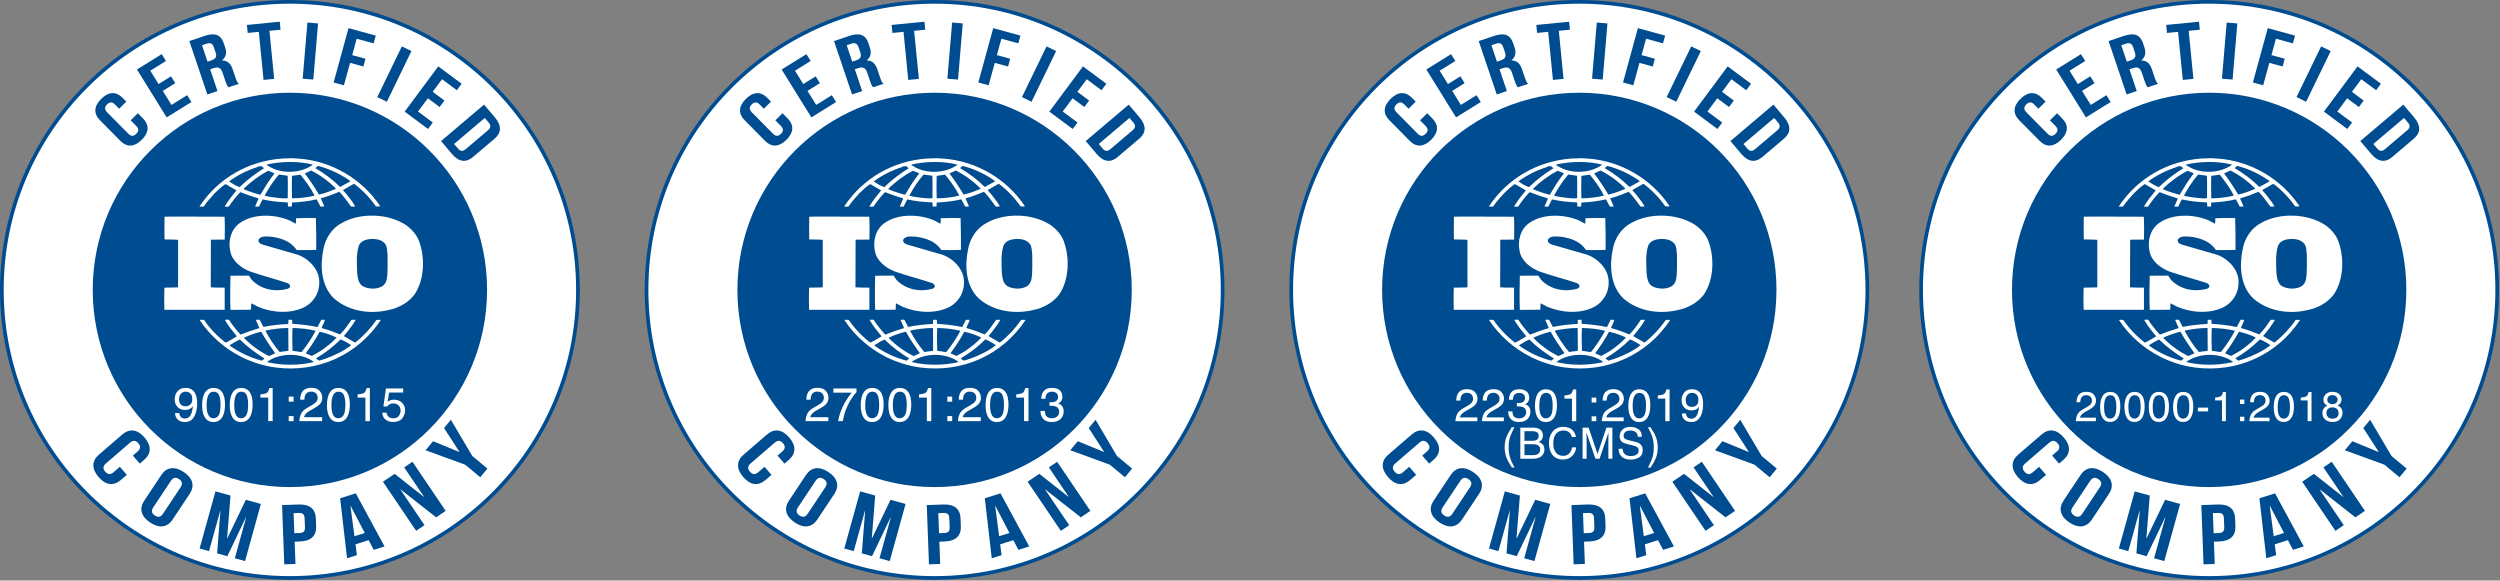 <svg width="2037" height="473" viewBox="0 0 2037 473" fill="none" xmlns="http://www.w3.org/2000/svg">
<rect x="0" y="0" width="2037" height="473" fill="#808080" stroke="none"/>
<g clip-path="url(#clip0_257_17213)">
<path d="M236.21 470.92C365.837 470.92 470.92 365.837 470.92 236.21C470.92 106.583 365.837 1.5 236.21 1.5C106.583 1.5 1.5 106.583 1.5 236.21C1.5 365.837 106.583 470.92 236.21 470.92Z" fill="white" stroke="#004C90" stroke-width="3" stroke-miterlimit="10"/>
<path d="M236.21 396.87C324.94 396.87 396.87 324.94 396.87 236.21C396.87 147.48 324.94 75.55 236.21 75.55C147.48 75.55 75.55 147.48 75.55 236.21C75.55 324.94 147.48 396.87 236.21 396.87Z" fill="#004C90"/>
<path d="M341.43 196.409C339.42 191.139 335.3 186.439 330.28 183.049C315.8 173.849 293.73 173.189 278.81 181.509C270.67 185.659 265.33 193.879 263.66 202.329C260.64 216.219 261.42 232.749 272.12 243.159C284.61 254.099 302.76 256.519 318.92 252.029C319.68 251.879 322.12 251.269 323.8 250.379L324.28 250.179C329.29 248.099 334.08 244.699 337.65 240.099C345.9 228.049 346.46 209.989 341.44 196.419L341.43 196.409ZM315.13 227.609C314.57 230.239 312.79 232.979 310 233.959C305.55 235.919 299.53 235.379 295.41 233.089C291.96 230.669 291.51 226.629 291.06 222.799C290.72 215.249 290.18 207.259 292.29 200.349C293.95 196.069 298.52 194.979 302.65 194.659C307 194.659 311.22 195.319 313.9 198.819C315.57 201.329 315.46 204.619 315.79 207.579C315.67 213.819 316.23 221.259 315.12 227.609H315.13Z" fill="white"/>
<path d="M183.09 234.41C179.41 234.19 175.29 234.51 171.73 234.07L171.84 195.63L172.06 195.31L183.09 195.2C183.21 188.96 183.31 182.27 182.97 176.58L140.98 176.46L134.06 176.58C133.95 182.38 133.95 189.16 134.06 195.08C137.85 195.2 141.41 195.08 145.09 195.42V232.64L144.98 234.17L133.95 234.39C133.72 240.51 133.72 246.43 133.95 252.45H183.08V234.39L183.09 234.41Z" fill="white"/>
<path d="M306.76 260.68C302.08 267.36 296.18 273.82 289.73 278.85C289.5 279.19 288.83 279.06 288.62 278.74C285.82 276.99 282.82 275.57 280.14 273.82C283.71 269.55 287.16 265.28 289.84 260.56H286.38C283.6 264.63 280.71 268.89 277.03 272.5C272.12 270.53 267.67 268.78 262.65 267.46L262.1 267.04C262.88 264.83 264.32 262.75 264.77 260.56H261.76L258.75 266.48C252.18 265.06 244.94 264.29 238.25 263.85C237.91 262.87 238.36 261.44 237.91 260.56H235.02C234.79 261.88 235.35 262.87 234.68 263.97C227.77 264.29 221.09 265.06 214.63 266.38L211.61 260.56C210.5 260.56 209.27 260.35 208.5 260.68L211.28 267.14L210.95 267.46C205.92 268.9 201.04 270.65 196.24 272.61L195.79 272.39C192.67 268.99 189.66 265.29 187.21 261.56C186.66 259.69 184.43 260.78 183.2 260.56C185.87 265.38 189.44 269.65 193 274.04C189.99 275.8 186.99 277.75 183.86 279.19C177.18 274.15 170.95 267.58 166.26 260.68C164.92 260.47 164.04 260.56 162.69 260.68C170.71 273.16 183.2 284.11 196.24 290.57C196.24 290.57 196.24 290.47 196.36 290.47C196.46 290.47 196.68 290.67 196.46 290.79C205.27 295.06 214.63 298.12 224.54 299.44C258.75 303.92 291.4 289.37 310.33 260.68C309.34 260.56 307.88 260.56 306.76 260.68ZM260.31 270.54L260.64 270.32C265.44 271.41 270 272.95 274.24 275.02C270.67 279.06 266.1 282.58 261.87 285.53C259.31 287.06 256.74 288.72 254.06 290.02L249.28 287.94L249.61 287.18C253.63 281.82 257.2 276.33 260.31 270.53V270.54ZM238.35 267.25C244.71 267.37 251.06 268.03 256.96 269.44L257.08 269.77C253.97 275.68 250.06 281.38 245.83 286.74C243.93 286.96 242.15 286.21 240.26 286.09L238.36 285.86C238.14 279.4 238.02 273.71 238.36 267.24L238.35 267.25ZM216.86 269.22C222.65 268.13 228.67 267.25 234.9 267.25L235.02 285.77C232.67 286.3 230.11 286.3 227.88 286.86C223.31 281.48 219.53 275.67 216.3 269.65L216.86 269.21V269.22ZM198.91 275.14C203.27 273.05 207.83 271.51 212.5 270.32L212.96 270.44C216.18 276.46 220.2 282.15 224.2 287.84C222.65 288.72 220.75 289.25 219.19 290.14C211.84 286.53 204.81 281.49 198.91 275.46V275.14ZM213.29 293.86C203.93 291.44 195.24 287.28 187.21 281.6V281.26C189.89 279.63 192.56 277.88 195.46 276.66C201.81 282.92 208.38 287.62 215.52 292.1C214.96 292.76 214.06 293.42 213.29 293.86ZM254.62 295.27C242.81 297.8 229.66 297.9 217.85 295.06C217.63 294.52 218.4 294.4 218.74 294.08C229.1 287.4 245.25 287.4 255.4 294.61C255.73 295.27 254.84 295.06 254.61 295.27H254.62ZM265.32 292.22L260.08 293.86C259.19 293.42 258.41 292.76 257.62 292.1L257.84 291.77C264.97 287.62 271.43 282.58 277.56 276.55C280.57 277.75 283.47 279.4 286.15 281.25C279.91 286.2 272.67 289.47 265.31 292.21L265.32 292.22Z" fill="white"/>
<path d="M166.05 168.16C168.73 164.43 171.73 160.83 175.07 157.32C177.96 154.58 180.64 151.96 183.76 149.98C186.66 151.84 189.89 153.39 192.67 155.14C189.22 159.39 185.66 163.68 183.09 168.27C183.87 168.61 185.32 168.5 186.44 168.27C189.22 164.22 192.23 160.17 195.8 156.56C200.58 158.32 205.27 160.17 210.18 161.49L210.62 161.93L207.84 168.28C209.07 168.51 209.85 168.4 211.07 168.28C212.07 166.43 212.84 164.35 213.96 162.48C220.43 163.92 227.23 164.67 234.14 164.89C235.03 165.67 234.36 167.31 234.69 168.29H237.7C238.03 167.21 237.59 165.99 238.03 165.02C244.5 164.68 251.29 164.02 257.55 162.49L258.09 162.61L261.1 168.29C262.11 168.29 263.44 168.52 264.22 168.07L261.43 161.74L261.66 161.52C266.77 160.2 271.57 158.23 276.47 156.27C279.93 159.88 283.15 164.15 286.06 168.3C287.28 168.3 288.5 168.42 289.4 168.08C288.06 165.68 286.38 163.28 284.61 161.18C283.15 159.1 281.6 157.25 279.7 155.28V154.72L287.5 150.24L288.63 149.8C295.42 154.94 301.43 161.18 306.23 168.08C307.57 168.08 308.69 168.54 309.8 167.98C294.86 145.65 270.24 131.29 243.62 129.23L243.5 129.44L243.28 129.23C240.27 128.91 236.59 128.78 233.36 129.1C232.14 129 230.69 129.1 229.24 129.23C202.5 131.3 177.88 144.99 162.5 168.3C163.62 168.19 164.95 168.64 166.07 168.19L166.05 168.16ZM212.29 158.53L211.84 158.63C207.27 157.44 202.81 156 198.58 154.15L198.79 153.49C204.92 147.69 211.38 142.87 218.51 139.15C220.19 139.81 221.86 140.35 223.52 141.13L223.19 141.98C218.95 147.25 215.61 152.93 212.28 158.53H212.29ZM234.46 161.48C231.35 161.92 228.56 161.38 225.43 161.14C222.43 160.7 218.64 160.38 215.63 159.38C218.86 153.38 222.65 147.57 227.22 142.22L234.35 143.19C234.68 148.87 234.46 155.45 234.46 161.48ZM237.91 161.6C237.69 155.78 237.8 149.33 237.91 143.3C240.14 142.98 242.59 142.64 244.82 142.32C249.17 147.78 253.41 153.39 256.31 159.38C250.29 160.82 244.15 161.59 237.92 161.59L237.91 161.6ZM273.46 153.93C269.1 155.78 264.64 157.54 259.86 158.54C256.41 152.74 252.62 146.94 248.37 141.33C249.93 140.48 251.83 139.82 253.5 138.94C260.76 142.55 267.77 147.69 273.67 153.59L273.46 153.93ZM259.19 135.2C268.55 137.62 277.35 141.77 285.37 147.46L285.15 147.9L277.47 152.17H276.91C271.01 146.27 264.1 141.13 257.08 137.07C257.3 136.3 258.42 135.75 259.19 135.21V135.2ZM254.74 134.11V134.33C245.04 141.32 229.33 141.98 219.09 135.52C218.52 135.08 217.41 134.87 217.3 134.1C229.11 131.37 243.04 131.15 254.74 134.1V134.11ZM186.77 147.69C193.79 142.55 201.59 138.72 209.84 136.09C210.18 135.75 210.39 135.43 210.84 135.43V135.65C211.73 135.86 212.4 134.87 213.18 135.52C213.85 136.08 214.64 136.52 215.19 137.06C208.28 141.32 201.48 146.36 195.25 152.48C192.24 151.4 189.46 149.75 186.78 147.89V147.68L186.77 147.69Z" fill="white"/>
<path d="M234.57 235.269C224.09 238.119 212.72 235.949 205.15 228.049C204.27 226.949 203.7 225.649 202.81 224.559L187.77 224.669C187.54 233.529 187.43 243.719 187.77 252.479L204.47 252.369L204.69 247.109C206.59 247.979 208.48 249.079 210.38 250.059C221.97 254.879 236.89 255.979 248.37 250.059C256.73 245.469 261.19 236.609 259.96 227.059C258.74 217.769 249.82 209.329 240.8 207.039L213.83 199.259L211.83 198.269C210.94 197.509 210.38 196.529 210.6 195.319C212.72 191.709 217.62 192.809 221.3 192.899C229.1 193.999 237.12 196.629 241.69 203.749C246.59 203.749 252.27 203.849 257.62 203.629C257.84 194.659 257.52 186.779 257.4 177.689C252.39 177.569 246.26 177.569 241.25 177.809C241.03 179.109 241.46 180.959 240.91 182.279L235.79 179.539C223.53 174.399 206.37 173.859 195.23 181.849C187.98 187.099 185.76 196.529 187.65 204.839C189.1 212.719 196.67 218.519 203.92 221.249C213.83 224.749 224.2 227.279 234.24 230.669C235.24 231.119 236.57 232.109 236.35 233.309C236.35 234.279 235.34 234.839 234.57 235.259V235.269Z" fill="white"/>
<path d="M112.29 92.269L116.58 96.609C121.75 101.829 121.55 107.929 115.48 113.939C109.41 119.949 103.31 120.069 98.15 114.849L81.36 97.879C76.19 92.659 76.39 86.559 82.46 80.549C88.53 74.549 94.63 74.419 99.79 79.639L102.93 82.809L97.09 88.59L93.63 85.09C91.32 82.76 89.21 83.1 87.24 85.04C85.27 86.99 84.91 89.1 87.22 91.43L104.66 109.059C106.97 111.389 109.03 111.009 111 109.059C112.97 107.109 113.37 105.049 111.07 102.719L106.46 98.059L112.3 92.279L112.29 92.269Z" fill="#004C90"/>
<path d="M129.18 68.49L139.32 62.2L142.78 67.77L132.64 74.06L139.73 85.48L152.49 77.56L155.95 83.13L135.8 95.64L111.6 56.63L131.75 44.12L135.21 49.69L122.45 57.61L129.19 68.48L129.18 68.49Z" fill="#004C90"/>
<path d="M186.19 71.13C185.36 70.16 184.83 69.58 183.64 66.04L181.33 59.21C179.97 55.17 177.81 54.24 174.07 55.5L171.22 56.46L177.2 74.17L168.96 76.95L154.27 33.46L166.7 29.26C175.24 26.38 180.02 28.43 182.29 35.14L183.44 38.56C184.95 43.03 184.19 46.47 181 49.14L181.04 49.26C185.64 49.3 188.08 52.07 189.61 56.61L191.88 63.32C192.59 65.43 193.19 66.96 194.56 68.3L186.17 71.13H186.19ZM164.61 36.88L169.12 50.24L172.34 49.15C175.41 48.11 176.91 46.36 175.73 42.88L174.28 38.59C173.23 35.48 171.5 34.55 168.57 35.53L164.6 36.87L164.61 36.88Z" fill="#004C90"/>
<path d="M201.19 20.32L227.94 17.68L228.58 24.21L219.53 25.1L223.39 64.27L214.74 65.12L210.88 25.95L201.83 26.84L201.19 20.31V20.32Z" fill="#004C90"/>
<path d="M250.49 18.359L259.16 19.089L255.29 64.839L246.62 64.109L250.49 18.359Z" fill="#004C90"/>
<path d="M286.97 44.9L297.8 47.87L296.07 54.19L285.24 51.22L280.23 69.5L271.84 67.2L283.98 22.93L306.17 29.01L304.43 35.33L290.63 31.55L286.97 44.89V44.9Z" fill="#004C90"/>
<path d="M327.42 37.81L335.25 41.6L315.22 82.91L307.4 79.12L327.43 37.81H327.42Z" fill="#004C90"/>
<path d="M352.54 74.81L362.12 81.93L358.21 87.2L348.63 80.08L340.61 90.87L352.67 99.83L348.76 105.1L329.72 90.96L357.1 54.1L376.14 68.24L372.23 73.51L360.17 64.55L352.54 74.82V74.81Z" fill="#004C90"/>
<path d="M394.38 85.239L403.28 95.729C408.9 102.359 408.61 108.209 403.01 112.959L385.3 127.979C379.7 132.729 373.88 132.059 368.26 125.429L359.36 114.939L394.38 85.249V85.239ZM395 96.109L369.98 117.319L373.15 121.059C374.94 123.169 376.91 123.669 379.42 121.549L397.63 106.109C400.13 103.989 399.96 101.959 398.17 99.849L395 96.109Z" fill="#004C90"/>
<path d="M103.29 386.91L98.43 391.1C92.58 396.15 86.19 395.5 80.32 388.7C74.45 381.9 74.76 375.49 80.61 370.44L99.63 354.04C105.48 348.99 111.87 349.64 117.74 356.44C123.61 363.24 123.3 369.65 117.45 374.7L113.9 377.76L108.25 371.21L112.17 367.83C114.78 365.58 114.58 363.33 112.68 361.13C110.78 358.92 108.59 358.4 105.98 360.65L86.23 377.68C83.62 379.93 83.87 382.13 85.77 384.33C87.67 386.53 89.81 387.11 92.42 384.86L97.65 380.35L103.3 386.9L103.29 386.91Z" fill="#004C90"/>
<path d="M131.42 387.04C135.7 380.6 142.23 379.64 149.71 384.61C157.19 389.58 158.83 395.98 154.55 402.41L140.65 423.33C136.37 429.77 129.84 430.73 122.36 425.76C114.88 420.79 113.24 414.39 117.52 407.96L131.42 387.04ZM124.86 413.43C122.95 416.3 123.75 418.41 126.17 420.02C128.59 421.63 130.84 421.55 132.75 418.68L147.19 396.96C149.1 394.09 148.3 391.98 145.88 390.37C143.46 388.76 141.21 388.84 139.3 391.71L124.86 413.43Z" fill="#004C90"/>
<path d="M185.04 438.6L185.2 438.64L200.3 407.24L212.56 410.64L199.65 457.18L191.32 454.87L200.58 421.5L200.42 421.46L185.23 453.19L176.9 450.88L179.62 416.19L179.46 416.15L170.33 449.06L162.64 446.92L175.55 400.38L187.81 403.78L185.05 438.6H185.04Z" fill="#004C90"/>
<path d="M257.37 422.49L257.6 428.76C257.89 436.48 253.56 440.86 244.41 441.2L240.09 441.36L240.76 459.49L231.62 459.83L229.83 411.56L243.29 411.06C252.43 410.72 257.08 414.76 257.36 422.48L257.37 422.49ZM239.23 418.12L239.84 434.46L244.16 434.3C247.07 434.19 248.61 433.03 248.48 429.58L248.21 422.34C248.08 418.89 246.46 417.85 243.55 417.96L239.23 418.12Z" fill="#004C90"/>
<path d="M313.31 445.23L304.51 448.01L300.37 440.13L289.66 443.51L290.79 452.34L282.78 454.87L277.14 406L289.91 401.97L313.32 445.24L313.31 445.23ZM288.79 436.9L297.2 434.25L285.73 412.25L285.57 412.3L288.79 436.9Z" fill="#004C90"/>
<path d="M326.44 398.84L326.3 398.93L345.9 427.91L339.08 432.52L312.02 392.51L321.53 386.08L345.37 404.86L345.51 404.77L329.32 380.82L336.07 376.25L363.13 416.26L355.35 421.52L326.45 398.83L326.44 398.84Z" fill="#004C90"/>
<path d="M378.99 378.62L346.76 366.87L352.87 359.51L374.21 368.27L374.32 368.14L361.8 348.76L367.38 342.04L384.83 371.57L397.14 381.8L391.29 388.84L378.98 378.61L378.99 378.62Z" fill="#004C90"/>
<path d="M761.5 470.92C891.127 470.92 996.21 365.837 996.21 236.21C996.21 106.583 891.127 1.5 761.5 1.5C631.873 1.5 526.79 106.583 526.79 236.21C526.79 365.837 631.873 470.92 761.5 470.92Z" fill="white" stroke="#004C90" stroke-width="3" stroke-miterlimit="10"/>
<path d="M761.5 396.87C850.23 396.87 922.16 324.94 922.16 236.21C922.16 147.48 850.23 75.55 761.5 75.55C672.77 75.55 600.84 147.48 600.84 236.21C600.84 324.94 672.77 396.87 761.5 396.87Z" fill="#004C90"/>
<path d="M866.72 196.409C864.71 191.139 860.59 186.439 855.57 183.049C841.09 173.849 819.02 173.189 804.1 181.509C795.96 185.659 790.62 193.879 788.95 202.329C785.93 216.219 786.71 232.749 797.41 243.159C809.9 254.099 828.05 256.519 844.21 252.029C844.97 251.879 847.41 251.269 849.09 250.379L849.57 250.179C854.58 248.099 859.37 244.699 862.94 240.099C871.19 228.049 871.75 209.989 866.73 196.419L866.72 196.409ZM840.42 227.609C839.86 230.239 838.08 232.979 835.29 233.959C830.84 235.919 824.82 235.379 820.7 233.089C817.25 230.669 816.8 226.629 816.35 222.799C816.01 215.249 815.47 207.259 817.58 200.349C819.24 196.069 823.81 194.979 827.94 194.659C832.29 194.659 836.51 195.319 839.19 198.819C840.86 201.329 840.75 204.619 841.08 207.579C840.96 213.819 841.52 221.259 840.41 227.609H840.42Z" fill="white"/>
<path d="M708.39 234.41C704.71 234.19 700.59 234.51 697.03 234.07L697.14 195.63L697.36 195.31L708.39 195.2C708.51 188.96 708.61 182.27 708.27 176.58L666.28 176.46L659.36 176.58C659.25 182.38 659.25 189.16 659.36 195.08C663.15 195.2 666.71 195.08 670.39 195.42V232.64L670.28 234.17L659.25 234.39C659.02 240.51 659.02 246.43 659.25 252.45H708.38V234.39L708.39 234.41Z" fill="white"/>
<path d="M832.06 260.68C827.38 267.36 821.48 273.82 815.03 278.85C814.8 279.19 814.13 279.06 813.92 278.74C811.12 276.99 808.12 275.57 805.44 273.82C809.01 269.55 812.46 265.28 815.14 260.56H811.68C808.9 264.63 806.01 268.89 802.33 272.5C797.42 270.53 792.97 268.78 787.95 267.46L787.4 267.04C788.18 264.83 789.62 262.75 790.07 260.56H787.06L784.05 266.48C777.48 265.06 770.24 264.29 763.55 263.85C763.21 262.87 763.66 261.44 763.21 260.56H760.32C760.09 261.88 760.65 262.87 759.98 263.97C753.07 264.29 746.39 265.06 739.93 266.38L736.91 260.56C735.8 260.56 734.57 260.35 733.8 260.68L736.58 267.14L736.25 267.46C731.22 268.9 726.34 270.65 721.54 272.61L721.09 272.39C717.97 268.99 714.96 265.29 712.51 261.56C711.96 259.69 709.73 260.78 708.5 260.56C711.17 265.38 714.74 269.65 718.3 274.04C715.29 275.8 712.29 277.75 709.16 279.19C702.48 274.15 696.25 267.58 691.56 260.68C690.22 260.47 689.34 260.56 687.99 260.68C696.01 273.16 708.5 284.11 721.54 290.57C721.54 290.57 721.54 290.47 721.66 290.47C721.76 290.47 721.98 290.67 721.76 290.79C730.57 295.06 739.93 298.12 749.84 299.44C784.05 303.92 816.7 289.37 835.63 260.68C834.64 260.56 833.18 260.56 832.06 260.68ZM785.6 270.54L785.93 270.32C790.73 271.41 795.29 272.95 799.53 275.02C795.96 279.06 791.39 282.58 787.16 285.53C784.6 287.06 782.03 288.72 779.35 290.02L774.57 287.94L774.9 287.18C778.92 281.82 782.49 276.33 785.6 270.53V270.54ZM763.65 267.25C770.01 267.37 776.36 268.03 782.26 269.44L782.38 269.77C779.27 275.68 775.36 281.38 771.13 286.74C769.23 286.96 767.45 286.21 765.56 286.09L763.66 285.86C763.44 279.4 763.32 273.71 763.66 267.24L763.65 267.25ZM742.15 269.22C747.94 268.13 753.96 267.25 760.19 267.25L760.31 285.77C757.96 286.3 755.4 286.3 753.17 286.86C748.6 281.48 744.82 275.67 741.59 269.65L742.15 269.21V269.22ZM724.21 275.14C728.57 273.05 733.13 271.51 737.8 270.32L738.26 270.44C741.48 276.46 745.5 282.15 749.5 287.84C747.95 288.72 746.05 289.25 744.49 290.14C737.14 286.53 730.11 281.49 724.21 275.46V275.14ZM738.58 293.86C729.22 291.44 720.53 287.28 712.5 281.6V281.26C715.18 279.63 717.85 277.88 720.75 276.66C727.1 282.92 733.67 287.62 740.81 292.1C740.25 292.76 739.35 293.42 738.58 293.86ZM779.92 295.27C768.11 297.8 754.96 297.9 743.15 295.06C742.93 294.52 743.7 294.4 744.04 294.08C754.4 287.4 770.55 287.4 780.7 294.61C781.03 295.27 780.14 295.06 779.91 295.27H779.92ZM790.62 292.22L785.38 293.86C784.49 293.42 783.71 292.76 782.92 292.1L783.14 291.77C790.27 287.62 796.73 282.58 802.86 276.55C805.87 277.75 808.77 279.4 811.45 281.25C805.21 286.2 797.97 289.47 790.61 292.21L790.62 292.22Z" fill="white"/>
<path d="M691.34 168.16C694.02 164.43 697.02 160.83 700.36 157.32C703.25 154.58 705.93 151.96 709.05 149.98C711.95 151.84 715.18 153.39 717.96 155.14C714.51 159.39 710.95 163.68 708.38 168.27C709.16 168.61 710.61 168.5 711.73 168.27C714.51 164.22 717.52 160.17 721.09 156.56C725.87 158.32 730.56 160.17 735.47 161.49L735.91 161.93L733.13 168.28C734.36 168.51 735.14 168.4 736.36 168.28C737.36 166.43 738.13 164.35 739.25 162.48C745.72 163.92 752.52 164.67 759.43 164.89C760.32 165.67 759.65 167.31 759.98 168.29H762.99C763.32 167.21 762.88 165.99 763.32 165.02C769.79 164.68 776.58 164.02 782.84 162.49L783.38 162.61L786.39 168.29C787.4 168.29 788.73 168.52 789.51 168.07L786.72 161.74L786.95 161.52C792.06 160.2 796.86 158.23 801.76 156.27C805.22 159.88 808.44 164.15 811.35 168.3C812.57 168.3 813.79 168.42 814.69 168.08C813.35 165.68 811.67 163.28 809.9 161.18C808.44 159.1 806.89 157.25 804.99 155.28V154.72L812.79 150.24L813.92 149.8C820.71 154.94 826.72 161.18 831.52 168.08C832.86 168.08 833.98 168.54 835.09 167.98C820.15 145.65 795.53 131.29 768.91 129.23L768.79 129.44L768.57 129.23C765.56 128.91 761.88 128.78 758.65 129.1C757.43 129 755.98 129.1 754.53 129.23C727.79 131.3 703.17 144.99 687.79 168.3C688.91 168.19 690.24 168.64 691.36 168.19L691.34 168.16ZM737.59 158.53L737.14 158.63C732.57 157.44 728.11 156 723.88 154.15L724.09 153.49C730.22 147.69 736.68 142.87 743.81 139.15C745.49 139.81 747.16 140.35 748.82 141.13L748.49 141.98C744.25 147.25 740.91 152.93 737.58 158.53H737.59ZM759.75 161.48C756.64 161.92 753.85 161.38 750.72 161.14C747.72 160.7 743.93 160.38 740.92 159.38C744.15 153.38 747.94 147.57 752.51 142.22L759.64 143.19C759.97 148.87 759.75 155.45 759.75 161.48ZM763.2 161.6C762.98 155.78 763.09 149.33 763.2 143.3C765.43 142.98 767.88 142.64 770.11 142.32C774.46 147.78 778.7 153.39 781.6 159.38C775.58 160.82 769.44 161.59 763.21 161.59L763.2 161.6ZM798.76 153.93C794.4 155.78 789.94 157.54 785.16 158.54C781.71 152.74 777.92 146.94 773.67 141.33C775.23 140.48 777.13 139.82 778.8 138.94C786.06 142.55 793.07 147.69 798.97 153.59L798.76 153.93ZM784.49 135.2C793.85 137.62 802.65 141.77 810.67 147.46L810.45 147.9L802.77 152.17H802.21C796.31 146.27 789.4 141.13 782.38 137.07C782.6 136.3 783.72 135.75 784.49 135.21V135.2ZM780.04 134.11V134.33C770.34 141.32 754.63 141.98 744.39 135.52C743.82 135.08 742.71 134.87 742.6 134.1C754.41 131.37 768.34 131.15 780.04 134.1V134.11ZM712.06 147.69C719.08 142.55 726.88 138.72 735.13 136.09C735.47 135.75 735.68 135.43 736.13 135.43V135.65C737.02 135.86 737.69 134.87 738.47 135.52C739.14 136.08 739.93 136.52 740.48 137.06C733.57 141.32 726.77 146.36 720.54 152.48C717.53 151.4 714.75 149.75 712.07 147.89V147.68L712.06 147.69Z" fill="white"/>
<path d="M759.87 235.269C749.39 238.119 738.02 235.949 730.45 228.049C729.57 226.949 729 225.649 728.11 224.559L713.07 224.669C712.84 233.529 712.73 243.719 713.07 252.479L729.77 252.369L729.99 247.109C731.89 247.979 733.78 249.079 735.68 250.059C747.27 254.879 762.19 255.979 773.67 250.059C782.03 245.469 786.49 236.609 785.26 227.059C784.04 217.769 775.12 209.329 766.1 207.039L739.13 199.259L737.13 198.269C736.24 197.509 735.68 196.529 735.9 195.319C738.02 191.709 742.92 192.809 746.6 192.899C754.4 193.999 762.42 196.629 766.99 203.749C771.89 203.749 777.57 203.849 782.92 203.629C783.14 194.659 782.82 186.779 782.7 177.689C777.69 177.569 771.56 177.569 766.55 177.809C766.33 179.109 766.76 180.959 766.21 182.279L761.09 179.539C748.83 174.399 731.67 173.859 720.53 181.849C713.28 187.099 711.06 196.529 712.95 204.839C714.4 212.719 721.97 218.519 729.22 221.249C739.13 224.749 749.5 227.279 759.54 230.669C760.54 231.119 761.87 232.109 761.65 233.309C761.65 234.279 760.64 234.839 759.87 235.259V235.269Z" fill="white"/>
<path d="M637.58 92.269L641.87 96.609C647.04 101.829 646.84 107.929 640.77 113.939C634.7 119.949 628.6 120.069 623.44 114.849L606.65 97.879C601.48 92.659 601.68 86.559 607.75 80.549C613.82 74.549 619.92 74.419 625.08 79.639L628.22 82.809L622.38 88.59L618.92 85.09C616.61 82.76 614.5 83.1 612.53 85.04C610.56 86.99 610.2 89.1 612.51 91.43L629.95 109.059C632.26 111.389 634.32 111.009 636.29 109.059C638.26 107.109 638.66 105.049 636.36 102.719L631.75 98.059L637.59 92.279L637.58 92.269Z" fill="#004C90"/>
<path d="M654.47 68.49L664.61 62.2L668.07 67.77L657.93 74.06L665.02 85.48L677.78 77.56L681.24 83.13L661.09 95.64L636.89 56.63L657.04 44.12L660.5 49.69L647.74 57.61L654.48 68.48L654.47 68.49Z" fill="#004C90"/>
<path d="M711.48 71.13C710.65 70.16 710.12 69.58 708.93 66.04L706.62 59.21C705.26 55.17 703.1 54.24 699.36 55.5L696.51 56.46L702.49 74.17L694.25 76.95L679.56 33.46L691.99 29.26C700.53 26.38 705.31 28.43 707.58 35.14L708.73 38.56C710.24 43.03 709.48 46.47 706.29 49.14L706.33 49.26C710.93 49.3 713.37 52.07 714.9 56.61L717.17 63.32C717.88 65.43 718.48 66.96 719.85 68.3L711.46 71.13H711.48ZM689.91 36.88L694.42 50.24L697.64 49.15C700.71 48.11 702.21 46.36 701.03 42.88L699.58 38.59C698.53 35.48 696.8 34.55 693.87 35.53L689.9 36.87L689.91 36.88Z" fill="#004C90"/>
<path d="M726.49 20.32L753.24 17.68L753.88 24.21L744.83 25.1L748.69 64.27L740.04 65.12L736.18 25.95L727.13 26.84L726.49 20.31V20.32Z" fill="#004C90"/>
<path d="M775.79 18.359L784.46 19.089L780.59 64.839L771.92 64.109L775.79 18.359Z" fill="#004C90"/>
<path d="M812.27 44.9L823.1 47.87L821.37 54.19L810.54 51.22L805.53 69.5L797.14 67.2L809.28 22.93L831.47 29.01L829.73 35.33L815.93 31.55L812.27 44.89V44.9Z" fill="#004C90"/>
<path d="M852.71 37.81L860.54 41.6L840.51 82.91L832.69 79.12L852.72 37.81H852.71Z" fill="#004C90"/>
<path d="M877.84 74.81L887.42 81.93L883.51 87.2L873.93 80.08L865.91 90.87L877.97 99.83L874.06 105.1L855.02 90.96L882.4 54.1L901.44 68.24L897.53 73.51L885.47 64.55L877.84 74.82V74.81Z" fill="#004C90"/>
<path d="M919.67 85.239L928.57 95.729C934.19 102.359 933.9 108.209 928.3 112.959L910.59 127.979C904.99 132.729 899.17 132.059 893.55 125.429L884.65 114.939L919.67 85.249V85.239ZM920.29 96.109L895.27 117.319L898.44 121.059C900.23 123.169 902.2 123.669 904.71 121.549L922.92 106.109C925.42 103.989 925.25 101.959 923.46 99.849L920.29 96.109Z" fill="#004C90"/>
<path d="M628.58 386.91L623.72 391.1C617.87 396.15 611.48 395.5 605.61 388.7C599.74 381.9 600.05 375.49 605.9 370.44L624.92 354.04C630.77 348.99 637.16 349.64 643.03 356.44C648.9 363.24 648.59 369.65 642.74 374.7L639.19 377.76L633.54 371.21L637.46 367.83C640.07 365.58 639.87 363.33 637.97 361.13C636.07 358.92 633.88 358.4 631.27 360.65L611.52 377.68C608.91 379.93 609.16 382.13 611.06 384.33C612.96 386.53 615.1 387.11 617.71 384.86L622.94 380.35L628.59 386.9L628.58 386.91Z" fill="#004C90"/>
<path d="M656.71 387.04C660.99 380.6 667.52 379.64 675 384.61C682.48 389.58 684.12 395.98 679.84 402.41L665.94 423.33C661.66 429.77 655.13 430.73 647.65 425.76C640.17 420.79 638.53 414.39 642.81 407.96L656.71 387.04ZM650.16 413.43C648.25 416.3 649.05 418.41 651.47 420.02C653.89 421.63 656.14 421.55 658.05 418.68L672.49 396.96C674.4 394.09 673.6 391.98 671.18 390.37C668.76 388.76 666.51 388.84 664.6 391.71L650.16 413.43Z" fill="#004C90"/>
<path d="M710.34 438.6L710.5 438.64L725.6 407.24L737.86 410.64L724.95 457.18L716.62 454.87L725.88 421.5L725.72 421.46L710.53 453.19L702.2 450.88L704.92 416.19L704.76 416.15L695.63 449.06L687.94 446.92L700.85 400.38L713.11 403.78L710.35 438.6H710.34Z" fill="#004C90"/>
<path d="M782.67 422.49L782.9 428.76C783.19 436.48 778.86 440.86 769.71 441.2L765.39 441.36L766.06 459.49L756.92 459.83L755.13 411.56L768.59 411.06C777.73 410.72 782.38 414.76 782.66 422.48L782.67 422.49ZM764.53 418.12L765.14 434.46L769.46 434.3C772.37 434.19 773.91 433.03 773.78 429.58L773.51 422.34C773.38 418.89 771.76 417.85 768.85 417.96L764.53 418.12Z" fill="#004C90"/>
<path d="M838.6 445.23L829.8 448.01L825.66 440.13L814.95 443.51L816.08 452.34L808.07 454.87L802.43 406L815.2 401.97L838.61 445.24L838.6 445.23ZM814.09 436.9L822.5 434.25L811.03 412.25L810.87 412.3L814.09 436.9Z" fill="#004C90"/>
<path d="M851.73 398.84L851.59 398.93L871.19 427.91L864.37 432.52L837.31 392.51L846.82 386.08L870.66 404.86L870.8 404.77L854.61 380.82L861.36 376.25L888.42 416.26L880.64 421.52L851.74 398.83L851.73 398.84Z" fill="#004C90"/>
<path d="M904.28 378.62L872.05 366.87L878.16 359.51L899.5 368.27L899.61 368.14L887.09 348.76L892.67 342.04L910.12 371.57L922.43 381.8L916.58 388.84L904.27 378.61L904.28 378.62Z" fill="#004C90"/>
<path d="M657.78 337.06C658.62 335.33 660.25 333.76 662.69 332.35L666.32 330.25C667.95 329.3 669.09 328.5 669.74 327.83C670.77 326.78 671.29 325.58 671.29 324.23C671.29 322.65 670.82 321.4 669.87 320.47C668.92 319.54 667.66 319.08 666.09 319.08C663.76 319.08 662.15 319.96 661.25 321.73C660.77 322.68 660.51 323.99 660.46 325.67H657C657.04 323.31 657.47 321.39 658.3 319.91C659.77 317.29 662.38 315.98 666.11 315.98C669.21 315.98 671.47 316.82 672.91 318.49C674.34 320.17 675.06 322.03 675.06 324.08C675.06 326.25 674.3 328.1 672.77 329.64C671.89 330.53 670.31 331.62 668.03 332.89L665.44 334.33C664.2 335.01 663.23 335.66 662.53 336.28C661.27 337.38 660.48 338.59 660.15 339.93H674.93V343.14H656.35C656.48 340.81 656.96 338.78 657.8 337.05L657.78 337.06Z" fill="white"/>
<path d="M697.87 316.53V319.5C697 320.34 695.84 321.81 694.4 323.9C692.96 325.99 691.68 328.25 690.57 330.67C689.47 333.03 688.64 335.17 688.08 337.12C687.71 338.37 687.24 340.38 686.66 343.15H682.9C683.76 337.98 685.65 332.84 688.57 327.73C690.3 324.73 692.11 322.14 694.01 319.96H679.04V316.54H697.87V316.53Z" fill="white"/>
<path d="M718.19 320.411C719.4 322.641 720 325.701 720 329.581C720 333.261 719.45 336.301 718.36 338.711C716.77 342.161 714.18 343.891 710.57 343.891C707.32 343.891 704.9 342.481 703.31 339.661C701.99 337.301 701.33 334.141 701.33 330.171C701.33 327.101 701.73 324.461 702.52 322.251C704.01 318.141 706.7 316.091 710.59 316.091C714.09 316.091 716.63 317.531 718.19 320.421V320.411ZM714.77 338.441C715.82 336.881 716.34 333.971 716.34 329.711C716.34 326.641 715.96 324.111 715.2 322.121C714.44 320.141 712.97 319.141 710.79 319.141C708.78 319.141 707.32 320.081 706.39 321.971C705.46 323.851 705 326.631 705 330.301C705 333.061 705.3 335.281 705.89 336.951C706.8 339.511 708.35 340.791 710.55 340.791C712.32 340.791 713.72 340.011 714.77 338.451V338.441Z" fill="white"/>
<path d="M740.69 320.411C741.9 322.641 742.5 325.701 742.5 329.581C742.5 333.261 741.95 336.301 740.86 338.711C739.27 342.161 736.68 343.891 733.07 343.891C729.82 343.891 727.4 342.481 725.81 339.661C724.49 337.301 723.83 334.141 723.83 330.171C723.83 327.101 724.23 324.461 725.02 322.251C726.51 318.141 729.2 316.091 733.09 316.091C736.59 316.091 739.13 317.531 740.69 320.421V320.411ZM737.26 338.441C738.31 336.881 738.83 333.971 738.83 329.711C738.83 326.641 738.45 324.111 737.69 322.121C736.93 320.141 735.46 319.141 733.28 319.141C731.27 319.141 729.81 320.081 728.88 321.971C727.95 323.851 727.49 326.631 727.49 330.301C727.49 333.061 727.79 335.281 728.38 336.951C729.29 339.511 730.84 340.791 733.04 340.791C734.81 340.791 736.21 340.011 737.26 338.451V338.441Z" fill="white"/>
<path d="M748.82 323.98V321.37C751.28 321.13 752.99 320.73 753.96 320.17C754.93 319.61 755.65 318.28 756.13 316.19H758.81V343.14H755.18V323.97H748.81L748.82 323.98Z" fill="white"/>
<path d="M771.9 323.171H775.85V327.291H771.9V323.171ZM771.9 339.031H775.85V343.151H771.9V339.031Z" fill="white"/>
<path d="M781.99 337.06C782.83 335.33 784.46 333.76 786.89 332.35L790.52 330.25C792.15 329.3 793.29 328.5 793.94 327.83C794.97 326.78 795.49 325.58 795.49 324.23C795.49 322.65 795.02 321.4 794.07 320.47C793.12 319.54 791.86 319.08 790.29 319.08C787.96 319.08 786.35 319.96 785.45 321.73C784.97 322.68 784.71 323.99 784.66 325.67H781.2C781.24 323.31 781.67 321.39 782.5 319.91C783.97 317.29 786.58 315.98 790.31 315.98C793.41 315.98 795.67 316.82 797.11 318.49C798.54 320.17 799.26 322.03 799.26 324.08C799.26 326.25 798.5 328.1 796.97 329.64C796.09 330.53 794.51 331.62 792.23 332.89L789.64 334.33C788.41 335.01 787.43 335.66 786.73 336.28C785.47 337.38 784.68 338.59 784.35 339.93H799.13V343.14H780.55C780.68 340.81 781.16 338.78 782 337.05L781.99 337.06Z" fill="white"/>
<path d="M819.9 320.411C821.11 322.641 821.71 325.701 821.71 329.581C821.71 333.261 821.16 336.301 820.07 338.711C818.48 342.161 815.89 343.891 812.28 343.891C809.03 343.891 806.61 342.481 805.02 339.661C803.7 337.301 803.04 334.141 803.04 330.171C803.04 327.101 803.44 324.461 804.23 322.251C805.72 318.141 808.41 316.091 812.3 316.091C815.8 316.091 818.34 317.531 819.9 320.421V320.411ZM816.48 338.441C817.53 336.881 818.05 333.971 818.05 329.711C818.05 326.641 817.67 324.111 816.91 322.121C816.15 320.141 814.68 319.141 812.5 319.141C810.49 319.141 809.03 320.081 808.1 321.971C807.17 323.851 806.71 326.631 806.71 330.301C806.71 333.061 807.01 335.281 807.6 336.951C808.51 339.511 810.06 340.791 812.26 340.791C814.03 340.791 815.43 340.011 816.48 338.451V338.441Z" fill="white"/>
<path d="M828.03 323.98V321.37C830.49 321.13 832.2 320.73 833.17 320.17C834.14 319.61 834.86 318.28 835.34 316.19H838.02V343.14H834.39V323.97H828.02L828.03 323.98Z" fill="white"/>
<path d="M849.91 341.25C848.47 339.49 847.75 337.35 847.75 334.83H851.3C851.45 336.58 851.78 337.85 852.28 338.65C853.16 340.07 854.76 340.79 857.06 340.79C858.85 340.79 860.29 340.31 861.37 339.35C862.45 338.39 863 337.16 863 335.65C863 333.79 862.43 332.48 861.29 331.74C860.15 331 858.56 330.62 856.54 330.62C856.31 330.62 856.08 330.62 855.85 330.62C855.62 330.62 855.38 330.64 855.14 330.65V327.64C855.49 327.68 855.79 327.7 856.03 327.72C856.27 327.73 856.53 327.74 856.81 327.74C858.08 327.74 859.13 327.54 859.95 327.14C861.39 326.43 862.11 325.17 862.11 323.36C862.11 322.01 861.63 320.97 860.67 320.24C859.71 319.51 858.6 319.14 857.32 319.14C855.05 319.14 853.48 319.9 852.61 321.41C852.13 322.24 851.86 323.43 851.8 324.96H848.44C848.44 322.94 848.84 321.23 849.65 319.82C851.04 317.3 853.47 316.04 856.96 316.04C859.72 316.04 861.86 316.65 863.37 317.88C864.88 319.11 865.64 320.89 865.64 323.22C865.64 324.88 865.19 326.23 864.3 327.26C863.75 327.9 863.03 328.41 862.15 328.77C863.57 329.16 864.69 329.91 865.49 331.03C866.29 332.15 866.69 333.51 866.69 335.12C866.69 337.7 865.84 339.81 864.14 341.43C862.44 343.06 860.03 343.87 856.9 343.87C853.77 343.87 851.38 342.99 849.93 341.23L849.91 341.25Z" fill="white"/>
<path d="M1286.8 470.92C1416.43 470.92 1521.51 365.837 1521.51 236.21C1521.51 106.583 1416.43 1.5 1286.8 1.5C1157.17 1.5 1052.09 106.583 1052.09 236.21C1052.09 365.837 1157.17 470.92 1286.8 470.92Z" fill="white" stroke="#004C90" stroke-width="3" stroke-miterlimit="10"/>
<path d="M1286.8 396.87C1375.53 396.87 1447.46 324.94 1447.46 236.21C1447.46 147.48 1375.53 75.55 1286.8 75.55C1198.07 75.55 1126.14 147.48 1126.14 236.21C1126.14 324.94 1198.07 396.87 1286.8 396.87Z" fill="#004C90"/>
<path d="M1392.02 196.409C1390.01 191.139 1385.89 186.439 1380.87 183.049C1366.39 173.849 1344.32 173.189 1329.4 181.509C1321.26 185.659 1315.92 193.879 1314.25 202.329C1311.23 216.219 1312.01 232.749 1322.71 243.159C1335.2 254.099 1353.35 256.519 1369.51 252.029C1370.27 251.879 1372.71 251.269 1374.39 250.379L1374.87 250.179C1379.88 248.099 1384.67 244.699 1388.24 240.099C1396.49 228.049 1397.05 209.989 1392.03 196.419L1392.02 196.409ZM1365.72 227.609C1365.16 230.239 1363.38 232.979 1360.59 233.959C1356.14 235.919 1350.12 235.379 1346 233.089C1342.55 230.669 1342.1 226.629 1341.65 222.799C1341.31 215.249 1340.77 207.259 1342.88 200.349C1344.54 196.069 1349.11 194.979 1353.24 194.659C1357.59 194.659 1361.81 195.319 1364.49 198.819C1366.16 201.329 1366.05 204.619 1366.38 207.579C1366.26 213.819 1366.82 221.259 1365.71 227.609H1365.72Z" fill="white"/>
<path d="M1233.68 234.41C1230 234.19 1225.88 234.51 1222.32 234.07L1222.43 195.63L1222.65 195.31L1233.68 195.2C1233.8 188.96 1233.9 182.27 1233.56 176.58L1191.57 176.46L1184.65 176.58C1184.54 182.38 1184.54 189.16 1184.65 195.08C1188.44 195.2 1192 195.08 1195.68 195.42V232.64L1195.57 234.17L1184.54 234.39C1184.31 240.51 1184.31 246.43 1184.54 252.45H1233.67V234.39L1233.68 234.41Z" fill="white"/>
<path d="M1357.36 260.68C1352.68 267.36 1346.78 273.82 1340.33 278.85C1340.1 279.19 1339.43 279.06 1339.22 278.74C1336.42 276.99 1333.42 275.57 1330.74 273.82C1334.31 269.55 1337.76 265.28 1340.44 260.56H1336.98C1334.2 264.63 1331.31 268.89 1327.63 272.5C1322.72 270.53 1318.27 268.78 1313.25 267.46L1312.7 267.04C1313.48 264.83 1314.92 262.75 1315.37 260.56H1312.36L1309.35 266.48C1302.78 265.06 1295.54 264.29 1288.85 263.85C1288.51 262.87 1288.96 261.44 1288.51 260.56H1285.62C1285.39 261.88 1285.95 262.87 1285.28 263.97C1278.37 264.29 1271.69 265.06 1265.23 266.38L1262.21 260.56C1261.1 260.56 1259.87 260.35 1259.1 260.68L1261.88 267.14L1261.55 267.46C1256.52 268.9 1251.64 270.65 1246.84 272.61L1246.39 272.39C1243.27 268.99 1240.26 265.29 1237.81 261.56C1237.26 259.69 1235.03 260.78 1233.8 260.56C1236.47 265.38 1240.04 269.65 1243.6 274.04C1240.59 275.8 1237.59 277.75 1234.46 279.19C1227.78 274.15 1221.55 267.58 1216.86 260.68C1215.52 260.47 1214.64 260.56 1213.29 260.68C1221.31 273.16 1233.8 284.11 1246.84 290.57C1246.84 290.57 1246.84 290.47 1246.96 290.47C1247.06 290.47 1247.28 290.67 1247.06 290.79C1255.87 295.06 1265.23 298.12 1275.14 299.44C1309.35 303.92 1342 289.37 1360.93 260.68C1359.94 260.56 1358.48 260.56 1357.36 260.68ZM1310.9 270.54L1311.23 270.32C1316.03 271.41 1320.59 272.95 1324.83 275.02C1321.26 279.06 1316.69 282.58 1312.46 285.53C1309.9 287.06 1307.33 288.72 1304.65 290.02L1299.87 287.94L1300.2 287.18C1304.22 281.82 1307.79 276.33 1310.9 270.53V270.54ZM1288.95 267.25C1295.31 267.37 1301.66 268.03 1307.56 269.44L1307.68 269.77C1304.57 275.68 1300.66 281.38 1296.43 286.74C1294.53 286.96 1292.75 286.21 1290.86 286.09L1288.96 285.86C1288.74 279.4 1288.62 273.71 1288.96 267.24L1288.95 267.25ZM1267.45 269.22C1273.24 268.13 1279.26 267.25 1285.49 267.25L1285.61 285.77C1283.26 286.3 1280.7 286.3 1278.47 286.86C1273.9 281.48 1270.12 275.67 1266.89 269.65L1267.45 269.21V269.22ZM1249.5 275.14C1253.86 273.05 1258.42 271.51 1263.09 270.32L1263.55 270.44C1266.77 276.46 1270.79 282.15 1274.79 287.84C1273.24 288.72 1271.34 289.25 1269.78 290.14C1262.43 286.53 1255.4 281.49 1249.5 275.46V275.14ZM1263.88 293.86C1254.52 291.44 1245.83 287.28 1237.8 281.6V281.26C1240.48 279.63 1243.15 277.88 1246.05 276.66C1252.4 282.92 1258.97 287.62 1266.11 292.1C1265.55 292.76 1264.65 293.42 1263.88 293.86ZM1305.22 295.27C1293.41 297.8 1280.26 297.9 1268.45 295.06C1268.23 294.52 1269 294.4 1269.34 294.08C1279.7 287.4 1295.85 287.4 1306 294.61C1306.33 295.27 1305.44 295.06 1305.21 295.27H1305.22ZM1315.91 292.22L1310.67 293.86C1309.78 293.42 1309 292.76 1308.21 292.1L1308.43 291.77C1315.56 287.62 1322.02 282.58 1328.15 276.55C1331.16 277.75 1334.06 279.4 1336.74 281.25C1330.5 286.2 1323.26 289.47 1315.9 292.21L1315.91 292.22Z" fill="white"/>
<path d="M1216.64 168.16C1219.32 164.43 1222.32 160.83 1225.66 157.32C1228.55 154.58 1231.23 151.96 1234.35 149.98C1237.25 151.84 1240.48 153.39 1243.26 155.14C1239.81 159.39 1236.25 163.68 1233.68 168.27C1234.46 168.61 1235.91 168.5 1237.03 168.27C1239.81 164.22 1242.82 160.17 1246.39 156.56C1251.17 158.32 1255.86 160.17 1260.77 161.49L1261.21 161.93L1258.43 168.28C1259.66 168.51 1260.44 168.4 1261.66 168.28C1262.66 166.43 1263.43 164.35 1264.55 162.48C1271.02 163.92 1277.82 164.67 1284.73 164.89C1285.62 165.67 1284.95 167.31 1285.28 168.29H1288.29C1288.62 167.21 1288.18 165.99 1288.62 165.02C1295.09 164.68 1301.88 164.02 1308.14 162.49L1308.68 162.61L1311.69 168.29C1312.7 168.29 1314.03 168.52 1314.81 168.07L1312.02 161.74L1312.25 161.52C1317.36 160.2 1322.16 158.23 1327.06 156.27C1330.52 159.88 1333.74 164.15 1336.65 168.3C1337.87 168.3 1339.09 168.42 1339.99 168.08C1338.65 165.68 1336.97 163.28 1335.2 161.18C1333.74 159.1 1332.19 157.25 1330.29 155.28V154.72L1338.09 150.24L1339.22 149.8C1346.01 154.94 1352.02 161.18 1356.82 168.08C1358.16 168.08 1359.28 168.54 1360.39 167.98C1345.45 145.65 1320.83 131.29 1294.21 129.23L1294.09 129.44L1293.87 129.23C1290.86 128.91 1287.18 128.78 1283.95 129.1C1282.73 129 1281.28 129.1 1279.83 129.23C1253.09 131.3 1228.47 144.99 1213.09 168.3C1214.21 168.19 1215.54 168.64 1216.66 168.19L1216.64 168.16ZM1262.88 158.53L1262.43 158.63C1257.86 157.44 1253.4 156 1249.17 154.15L1249.38 153.49C1255.51 147.69 1261.97 142.87 1269.1 139.15C1270.78 139.81 1272.45 140.35 1274.11 141.13L1273.78 141.98C1269.54 147.25 1266.2 152.93 1262.87 158.53H1262.88ZM1285.05 161.48C1281.94 161.92 1279.15 161.38 1276.02 161.14C1273.02 160.7 1269.23 160.38 1266.22 159.38C1269.45 153.38 1273.24 147.57 1277.81 142.22L1284.94 143.19C1285.27 148.87 1285.05 155.45 1285.05 161.48ZM1288.5 161.6C1288.28 155.78 1288.39 149.33 1288.5 143.3C1290.73 142.98 1293.18 142.64 1295.41 142.32C1299.76 147.78 1304 153.39 1306.9 159.38C1300.88 160.82 1294.74 161.59 1288.51 161.59L1288.5 161.6ZM1324.05 153.93C1319.69 155.78 1315.23 157.54 1310.45 158.54C1307 152.74 1303.21 146.94 1298.96 141.33C1300.52 140.48 1302.42 139.82 1304.09 138.94C1311.35 142.55 1318.36 147.69 1324.26 153.59L1324.05 153.93ZM1309.78 135.2C1319.14 137.62 1327.94 141.77 1335.96 147.46L1335.74 147.9L1328.06 152.17H1327.5C1321.6 146.27 1314.69 141.13 1307.67 137.07C1307.89 136.3 1309.01 135.75 1309.78 135.21V135.2ZM1305.33 134.11V134.33C1295.63 141.32 1279.92 141.98 1269.68 135.52C1269.11 135.08 1268 134.87 1267.89 134.1C1279.7 131.37 1293.63 131.15 1305.33 134.1V134.11ZM1237.36 147.69C1244.38 142.55 1252.18 138.72 1260.43 136.09C1260.77 135.75 1260.98 135.43 1261.43 135.43V135.65C1262.32 135.86 1262.99 134.87 1263.77 135.52C1264.44 136.08 1265.23 136.52 1265.78 137.06C1258.87 141.32 1252.07 146.36 1245.84 152.48C1242.83 151.4 1240.05 149.75 1237.37 147.89V147.68L1237.36 147.69Z" fill="white"/>
<path d="M1285.16 235.269C1274.68 238.119 1263.31 235.949 1255.74 228.049C1254.86 226.949 1254.29 225.649 1253.4 224.559L1238.36 224.669C1238.13 233.529 1238.02 243.719 1238.36 252.479L1255.06 252.369L1255.28 247.109C1257.18 247.979 1259.07 249.079 1260.97 250.059C1272.56 254.879 1287.48 255.979 1298.96 250.059C1307.32 245.469 1311.78 236.609 1310.55 227.059C1309.33 217.769 1300.41 209.329 1291.39 207.039L1264.42 199.259L1262.42 198.269C1261.53 197.509 1260.97 196.529 1261.19 195.319C1263.31 191.709 1268.21 192.809 1271.89 192.899C1279.69 193.999 1287.71 196.629 1292.28 203.749C1297.18 203.749 1302.86 203.849 1308.21 203.629C1308.43 194.659 1308.11 186.779 1307.99 177.689C1302.98 177.569 1296.85 177.569 1291.84 177.809C1291.62 179.109 1292.05 180.959 1291.5 182.279L1286.38 179.539C1274.12 174.399 1256.96 173.859 1245.82 181.849C1238.57 187.099 1236.35 196.529 1238.24 204.839C1239.69 212.719 1247.26 218.519 1254.51 221.249C1264.42 224.749 1274.79 227.279 1284.83 230.669C1285.83 231.119 1287.16 232.109 1286.94 233.309C1286.94 234.279 1285.93 234.839 1285.16 235.259V235.269Z" fill="white"/>
<path d="M1162.88 92.269L1167.17 96.609C1172.34 101.829 1172.14 107.929 1166.07 113.939C1160 119.949 1153.9 120.069 1148.74 114.849L1131.95 97.879C1126.78 92.659 1126.98 86.559 1133.05 80.549C1139.12 74.549 1145.22 74.419 1150.38 79.639L1153.52 82.809L1147.68 88.59L1144.22 85.09C1141.91 82.76 1139.8 83.1 1137.83 85.04C1135.86 86.99 1135.5 89.1 1137.81 91.43L1155.25 109.059C1157.56 111.389 1159.62 111.009 1161.59 109.059C1163.56 107.109 1163.96 105.049 1161.66 102.719L1157.05 98.059L1162.89 92.279L1162.88 92.269Z" fill="#004C90"/>
<path d="M1179.77 68.49L1189.91 62.2L1193.37 67.77L1183.23 74.06L1190.32 85.48L1203.08 77.56L1206.54 83.13L1186.39 95.64L1162.19 56.63L1182.34 44.12L1185.8 49.69L1173.04 57.61L1179.78 68.48L1179.77 68.49Z" fill="#004C90"/>
<path d="M1236.78 71.13C1235.95 70.16 1235.42 69.58 1234.23 66.04L1231.92 59.21C1230.56 55.17 1228.4 54.24 1224.66 55.5L1221.81 56.46L1227.79 74.17L1219.55 76.95L1204.86 33.46L1217.29 29.26C1225.83 26.38 1230.61 28.43 1232.88 35.14L1234.03 38.56C1235.54 43.03 1234.78 46.47 1231.59 49.14L1231.63 49.26C1236.23 49.3 1238.67 52.07 1240.2 56.61L1242.47 63.32C1243.18 65.43 1243.78 66.96 1245.15 68.3L1236.76 71.13H1236.78ZM1215.2 36.88L1219.71 50.24L1222.93 49.15C1226 48.11 1227.5 46.36 1226.32 42.88L1224.87 38.59C1223.82 35.48 1222.09 34.55 1219.16 35.53L1215.19 36.87L1215.2 36.88Z" fill="#004C90"/>
<path d="M1251.78 20.32L1278.53 17.68L1279.17 24.21L1270.12 25.1L1273.98 64.27L1265.33 65.12L1261.47 25.95L1252.42 26.84L1251.78 20.31V20.32Z" fill="#004C90"/>
<path d="M1301.08 18.359L1309.75 19.089L1305.88 64.839L1297.21 64.109L1301.08 18.359Z" fill="#004C90"/>
<path d="M1337.56 44.9L1348.39 47.87L1346.66 54.19L1335.83 51.22L1330.82 69.5L1322.43 67.2L1334.57 22.93L1356.76 29.01L1355.02 35.33L1341.22 31.55L1337.56 44.89V44.9Z" fill="#004C90"/>
<path d="M1378.01 37.81L1385.84 41.6L1365.81 82.91L1357.99 79.12L1378.02 37.81H1378.01Z" fill="#004C90"/>
<path d="M1403.14 74.81L1412.72 81.93L1408.81 87.2L1399.23 80.08L1391.21 90.87L1403.27 99.83L1399.36 105.1L1380.32 90.96L1407.7 54.1L1426.74 68.24L1422.83 73.51L1410.77 64.55L1403.14 74.82V74.81Z" fill="#004C90"/>
<path d="M1444.97 85.239L1453.87 95.729C1459.49 102.359 1459.2 108.209 1453.6 112.959L1435.89 127.979C1430.29 132.729 1424.47 132.059 1418.85 125.429L1409.95 114.939L1444.97 85.249V85.239ZM1445.59 96.109L1420.57 117.319L1423.74 121.059C1425.53 123.169 1427.5 123.669 1430.01 121.549L1448.22 106.109C1450.72 103.989 1450.55 101.959 1448.76 99.849L1445.59 96.109Z" fill="#004C90"/>
<path d="M1153.88 386.91L1149.02 391.1C1143.17 396.15 1136.78 395.5 1130.91 388.7C1125.04 381.9 1125.35 375.49 1131.2 370.44L1150.22 354.04C1156.07 348.99 1162.46 349.64 1168.33 356.44C1174.2 363.24 1173.89 369.65 1168.04 374.7L1164.49 377.76L1158.84 371.21L1162.76 367.83C1165.37 365.58 1165.17 363.33 1163.27 361.13C1161.37 358.92 1159.18 358.4 1156.57 360.65L1136.82 377.68C1134.21 379.93 1134.46 382.13 1136.36 384.33C1138.26 386.53 1140.4 387.11 1143.01 384.86L1148.24 380.35L1153.89 386.9L1153.88 386.91Z" fill="#004C90"/>
<path d="M1182.01 387.04C1186.29 380.6 1192.82 379.64 1200.3 384.61C1207.78 389.58 1209.42 395.98 1205.14 402.41L1191.24 423.33C1186.96 429.77 1180.43 430.73 1172.95 425.76C1165.47 420.79 1163.83 414.39 1168.11 407.96L1182.01 387.04ZM1175.46 413.43C1173.55 416.3 1174.35 418.41 1176.77 420.02C1179.19 421.63 1181.44 421.55 1183.35 418.68L1197.79 396.96C1199.7 394.09 1198.9 391.98 1196.48 390.37C1194.06 388.76 1191.81 388.84 1189.9 391.71L1175.46 413.43Z" fill="#004C90"/>
<path d="M1235.64 438.6L1235.8 438.64L1250.9 407.24L1263.16 410.64L1250.25 457.18L1241.92 454.87L1251.18 421.5L1251.02 421.46L1235.83 453.19L1227.5 450.88L1230.22 416.19L1230.06 416.15L1220.93 449.06L1213.24 446.92L1226.15 400.38L1238.41 403.78L1235.65 438.6H1235.64Z" fill="#004C90"/>
<path d="M1307.96 422.49L1308.19 428.76C1308.48 436.48 1304.15 440.86 1295 441.2L1290.68 441.36L1291.35 459.49L1282.21 459.83L1280.42 411.56L1293.88 411.06C1303.02 410.72 1307.67 414.76 1307.95 422.48L1307.96 422.49ZM1289.83 418.12L1290.44 434.46L1294.76 434.3C1297.67 434.19 1299.21 433.03 1299.08 429.58L1298.81 422.34C1298.68 418.89 1297.06 417.85 1294.15 417.96L1289.83 418.12Z" fill="#004C90"/>
<path d="M1363.9 445.23L1355.1 448.01L1350.96 440.13L1340.25 443.51L1341.38 452.34L1333.37 454.87L1327.73 406L1340.5 401.97L1363.91 445.24L1363.9 445.23ZM1339.38 436.9L1347.79 434.25L1336.32 412.25L1336.16 412.3L1339.38 436.9Z" fill="#004C90"/>
<path d="M1377.03 398.84L1376.89 398.93L1396.49 427.91L1389.67 432.52L1362.61 392.51L1372.12 386.08L1395.96 404.86L1396.1 404.77L1379.91 380.82L1386.66 376.25L1413.72 416.26L1405.94 421.52L1377.04 398.83L1377.03 398.84Z" fill="#004C90"/>
<path d="M1429.58 378.62L1397.35 366.87L1403.46 359.51L1424.8 368.27L1424.91 368.14L1412.39 348.76L1417.97 342.04L1435.42 371.57L1447.73 381.8L1441.88 388.84L1429.57 378.61L1429.58 378.62Z" fill="#004C90"/>
<path d="M146.12 336.59C146.22 338.47 146.95 339.77 148.29 340.48C148.98 340.86 149.76 341.05 150.63 341.05C152.26 341.05 153.64 340.37 154.79 339.02C155.94 337.67 156.75 334.92 157.23 330.77C156.47 331.97 155.54 332.81 154.42 333.29C153.3 333.78 152.1 334.02 150.82 334.02C148.21 334.02 146.15 333.21 144.63 331.58C143.11 329.96 142.35 327.87 142.35 325.31C142.35 322.75 143.1 320.7 144.6 318.83C146.1 316.97 148.31 316.04 151.23 316.04C155.17 316.04 157.9 317.82 159.4 321.37C160.23 323.32 160.65 325.76 160.65 328.7C160.65 332.01 160.15 334.95 159.16 337.5C157.51 341.76 154.71 343.88 150.77 343.88C148.12 343.88 146.11 343.19 144.74 341.8C143.37 340.41 142.68 338.67 142.68 336.58H146.12V336.59ZM154.97 329.7C156.09 328.81 156.64 327.26 156.64 325.05C156.64 323.06 156.14 321.58 155.14 320.61C154.14 319.64 152.86 319.15 151.31 319.15C149.65 319.15 148.33 319.71 147.35 320.82C146.37 321.93 145.89 323.42 145.89 325.28C145.89 327.04 146.32 328.44 147.18 329.48C148.04 330.52 149.4 331.04 151.28 331.04C152.63 331.04 153.86 330.6 154.98 329.71L154.97 329.7Z" fill="white"/>
<path d="M181.54 320.411C182.75 322.641 183.35 325.701 183.35 329.581C183.35 333.261 182.8 336.301 181.71 338.711C180.12 342.161 177.53 343.891 173.92 343.891C170.67 343.891 168.25 342.481 166.66 339.661C165.34 337.301 164.68 334.141 164.68 330.171C164.68 327.101 165.08 324.461 165.87 322.251C167.36 318.141 170.05 316.091 173.94 316.091C177.44 316.091 179.98 317.531 181.54 320.421V320.411ZM178.12 338.441C179.17 336.881 179.69 333.971 179.69 329.711C179.69 326.641 179.31 324.111 178.55 322.121C177.79 320.141 176.32 319.141 174.14 319.141C172.13 319.141 170.67 320.081 169.74 321.971C168.81 323.851 168.35 326.631 168.35 330.301C168.35 333.061 168.65 335.281 169.24 336.951C170.15 339.511 171.7 340.791 173.9 340.791C175.67 340.791 177.07 340.011 178.12 338.451V338.441Z" fill="white"/>
<path d="M204.04 320.411C205.25 322.641 205.85 325.701 205.85 329.581C205.85 333.261 205.3 336.301 204.21 338.711C202.62 342.161 200.03 343.891 196.42 343.891C193.17 343.891 190.75 342.481 189.16 339.661C187.84 337.301 187.18 334.141 187.18 330.171C187.18 327.101 187.58 324.461 188.37 322.251C189.86 318.141 192.55 316.091 196.44 316.091C199.94 316.091 202.48 317.531 204.04 320.421V320.411ZM200.61 338.441C201.66 336.881 202.18 333.971 202.18 329.711C202.18 326.641 201.8 324.111 201.04 322.121C200.28 320.141 198.81 319.141 196.63 319.141C194.62 319.141 193.16 320.081 192.23 321.971C191.3 323.851 190.84 326.631 190.84 330.301C190.84 333.061 191.14 335.281 191.73 336.951C192.64 339.511 194.19 340.791 196.39 340.791C198.16 340.791 199.56 340.011 200.61 338.451V338.441Z" fill="white"/>
<path d="M212.17 323.98V321.37C214.63 321.13 216.34 320.73 217.31 320.17C218.28 319.61 219 318.28 219.48 316.19H222.16V343.14H218.53V323.97H212.16L212.17 323.98Z" fill="white"/>
<path d="M235.25 323.171H239.2V327.291H235.25V323.171ZM235.25 339.031H239.2V343.151H235.25V339.031Z" fill="white"/>
<path d="M245.34 337.06C246.18 335.33 247.81 333.76 250.24 332.35L253.87 330.25C255.5 329.3 256.64 328.5 257.29 327.83C258.32 326.78 258.84 325.58 258.84 324.23C258.84 322.65 258.37 321.4 257.42 320.47C256.47 319.54 255.21 319.08 253.64 319.08C251.31 319.08 249.7 319.96 248.8 321.73C248.32 322.68 248.06 323.99 248.01 325.67H244.55C244.59 323.31 245.02 321.39 245.85 319.91C247.32 317.29 249.93 315.98 253.66 315.98C256.76 315.98 259.02 316.82 260.46 318.49C261.89 320.17 262.61 322.03 262.61 324.08C262.61 326.25 261.85 328.1 260.32 329.64C259.44 330.53 257.86 331.62 255.58 332.89L252.99 334.33C251.76 335.01 250.78 335.66 250.08 336.28C248.82 337.38 248.03 338.59 247.7 339.93H262.48V343.14H243.9C244.03 340.81 244.51 338.78 245.35 337.05L245.34 337.06Z" fill="white"/>
<path d="M283.25 320.411C284.46 322.641 285.06 325.701 285.06 329.581C285.06 333.261 284.51 336.301 283.42 338.711C281.83 342.161 279.24 343.891 275.63 343.891C272.38 343.891 269.96 342.481 268.37 339.661C267.05 337.301 266.39 334.141 266.39 330.171C266.39 327.101 266.79 324.461 267.58 322.251C269.07 318.141 271.76 316.091 275.65 316.091C279.15 316.091 281.69 317.531 283.25 320.421V320.411ZM279.83 338.441C280.88 336.881 281.4 333.971 281.4 329.711C281.4 326.641 281.02 324.111 280.26 322.121C279.5 320.141 278.03 319.141 275.85 319.141C273.84 319.141 272.38 320.081 271.45 321.971C270.52 323.851 270.06 326.631 270.06 330.301C270.06 333.061 270.36 335.281 270.95 336.951C271.86 339.511 273.41 340.791 275.61 340.791C277.38 340.791 278.78 340.011 279.83 338.451V338.441Z" fill="white"/>
<path d="M291.38 323.98V321.37C293.84 321.13 295.55 320.73 296.52 320.17C297.49 319.61 298.21 318.28 298.69 316.19H301.37V343.14H297.74V323.97H291.37L291.38 323.98Z" fill="white"/>
<path d="M314.96 336.25C315.19 338.19 316.09 339.53 317.66 340.28C318.47 340.66 319.4 340.85 320.46 340.85C322.48 340.85 323.97 340.21 324.94 338.92C325.91 337.63 326.4 336.21 326.4 334.65C326.4 332.76 325.82 331.3 324.67 330.26C323.52 329.23 322.13 328.71 320.52 328.71C319.35 328.71 318.34 328.94 317.51 329.39C316.68 329.84 315.96 330.47 315.36 331.28L312.41 331.11L314.47 316.54H328.53V319.83H317.02L315.87 327.35C316.5 326.87 317.1 326.51 317.67 326.27C318.68 325.85 319.84 325.65 321.17 325.65C323.65 325.65 325.76 326.45 327.48 328.05C329.21 329.65 330.07 331.68 330.07 334.14C330.07 336.6 329.28 338.95 327.7 340.91C326.12 342.86 323.59 343.84 320.13 343.84C317.92 343.84 315.98 343.22 314.28 341.98C312.58 340.74 311.64 338.83 311.44 336.26H314.97L314.96 336.25Z" fill="white"/>
<path d="M1187.29 337.33C1188.09 335.67 1189.66 334.17 1192 332.81L1195.48 330.8C1197.04 329.89 1198.14 329.12 1198.77 328.47C1199.76 327.46 1200.26 326.31 1200.26 325.02C1200.26 323.5 1199.81 322.3 1198.9 321.41C1197.99 320.52 1196.78 320.07 1195.27 320.07C1193.03 320.07 1191.48 320.92 1190.62 322.62C1190.16 323.53 1189.91 324.79 1189.86 326.41H1186.54C1186.58 324.15 1186.99 322.3 1187.79 320.87C1189.21 318.35 1191.7 317.1 1195.29 317.1C1198.27 317.1 1200.44 317.9 1201.81 319.51C1203.18 321.12 1203.87 322.91 1203.87 324.88C1203.87 326.96 1203.14 328.74 1201.67 330.22C1200.82 331.08 1199.3 332.12 1197.11 333.34L1194.62 334.72C1193.43 335.37 1192.5 336 1191.82 336.59C1190.61 337.64 1189.85 338.81 1189.53 340.09H1203.72V343.18H1185.88C1186 340.94 1186.46 338.99 1187.27 337.34L1187.29 337.33Z" fill="white"/>
<path d="M1208.89 337.33C1209.69 335.67 1211.26 334.17 1213.6 332.81L1217.08 330.8C1218.64 329.89 1219.74 329.12 1220.36 328.47C1221.35 327.46 1221.85 326.31 1221.85 325.02C1221.85 323.5 1221.4 322.3 1220.49 321.41C1219.58 320.52 1218.37 320.07 1216.86 320.07C1214.62 320.07 1213.07 320.92 1212.21 322.62C1211.75 323.53 1211.5 324.79 1211.45 326.41H1208.13C1208.17 324.15 1208.58 322.3 1209.38 320.87C1210.8 318.35 1213.29 317.1 1216.88 317.1C1219.86 317.1 1222.03 317.9 1223.4 319.51C1224.77 321.12 1225.46 322.91 1225.46 324.88C1225.46 326.96 1224.73 328.74 1223.26 330.22C1222.41 331.08 1220.89 332.12 1218.7 333.34L1216.21 334.72C1215.02 335.37 1214.09 336 1213.42 336.59C1212.21 337.64 1211.45 338.81 1211.13 340.09H1225.32V343.18H1207.48C1207.6 340.94 1208.06 338.99 1208.87 337.34L1208.89 337.33Z" fill="white"/>
<path d="M1230.91 341.35C1229.52 339.66 1228.83 337.61 1228.83 335.19H1232.24C1232.39 336.87 1232.7 338.09 1233.18 338.86C1234.03 340.23 1235.56 340.91 1237.77 340.91C1239.49 340.91 1240.87 340.45 1241.91 339.53C1242.95 338.61 1243.47 337.42 1243.47 335.97C1243.47 334.18 1242.92 332.93 1241.83 332.21C1240.73 331.5 1239.21 331.14 1237.27 331.14C1237.05 331.14 1236.83 331.14 1236.61 331.14C1236.39 331.14 1236.16 331.16 1235.93 331.17V328.28C1236.27 328.32 1236.55 328.34 1236.78 328.35C1237.01 328.36 1237.26 328.37 1237.52 328.37C1238.74 328.37 1239.75 328.18 1240.53 327.79C1241.91 327.11 1242.6 325.9 1242.6 324.16C1242.6 322.87 1242.14 321.87 1241.22 321.17C1240.3 320.47 1239.23 320.12 1238.01 320.12C1235.83 320.12 1234.33 320.85 1233.49 322.3C1233.03 323.1 1232.77 324.24 1232.71 325.71H1229.48C1229.48 323.77 1229.87 322.13 1230.64 320.77C1231.97 318.35 1234.31 317.14 1237.66 317.14C1240.31 317.14 1242.36 317.73 1243.81 318.91C1245.26 320.09 1245.99 321.8 1245.99 324.04C1245.99 325.64 1245.56 326.93 1244.7 327.92C1244.17 328.54 1243.48 329.02 1242.63 329.37C1244 329.75 1245.06 330.47 1245.83 331.54C1246.6 332.61 1246.98 333.92 1246.98 335.47C1246.98 337.95 1246.16 339.97 1244.53 341.53C1242.9 343.09 1240.58 343.87 1237.58 343.87C1234.58 343.87 1232.28 343.03 1230.89 341.34L1230.91 341.35Z" fill="white"/>
<path d="M1266.89 321.349C1268.05 323.489 1268.63 326.429 1268.63 330.149C1268.63 333.679 1268.1 336.599 1267.05 338.919C1265.53 342.239 1263.03 343.889 1259.57 343.889C1256.45 343.889 1254.13 342.539 1252.6 339.819C1251.33 337.559 1250.69 334.519 1250.69 330.709C1250.69 327.759 1251.07 325.219 1251.83 323.109C1253.26 319.169 1255.84 317.189 1259.58 317.189C1262.94 317.189 1265.38 318.579 1266.87 321.349H1266.89ZM1263.61 338.659C1264.62 337.159 1265.12 334.359 1265.12 330.279C1265.12 327.329 1264.76 324.899 1264.03 322.989C1263.3 321.079 1261.89 320.129 1259.79 320.129C1257.86 320.129 1256.45 321.029 1255.56 322.839C1254.67 324.649 1254.22 327.309 1254.22 330.829C1254.22 333.479 1254.5 335.609 1255.07 337.219C1255.94 339.679 1257.43 340.899 1259.54 340.899C1261.24 340.899 1262.59 340.149 1263.59 338.649L1263.61 338.659Z" fill="white"/>
<path d="M1274.7 324.78V322.28C1277.06 322.05 1278.7 321.67 1279.64 321.13C1280.57 320.59 1281.27 319.32 1281.73 317.31H1284.31V343.19H1280.83V324.79H1274.71L1274.7 324.78Z" fill="white"/>
<path d="M1296.86 323.989H1300.65V327.949H1296.86V323.989ZM1296.86 339.219H1300.65V343.179H1296.86V339.219Z" fill="white"/>
<path d="M1306.55 337.33C1307.35 335.67 1308.92 334.17 1311.26 332.81L1314.74 330.8C1316.3 329.89 1317.4 329.12 1318.02 328.47C1319.01 327.46 1319.51 326.31 1319.51 325.02C1319.51 323.5 1319.06 322.3 1318.15 321.41C1317.24 320.52 1316.03 320.07 1314.52 320.07C1312.28 320.07 1310.73 320.92 1309.87 322.62C1309.41 323.53 1309.16 324.79 1309.11 326.41H1305.79C1305.83 324.15 1306.24 322.3 1307.04 320.87C1308.46 318.35 1310.95 317.1 1314.54 317.1C1317.52 317.1 1319.69 317.9 1321.06 319.51C1322.43 321.12 1323.12 322.91 1323.12 324.88C1323.12 326.96 1322.39 328.74 1320.92 330.22C1320.07 331.08 1318.55 332.12 1316.36 333.34L1313.87 334.72C1312.68 335.37 1311.75 336 1311.08 336.59C1309.87 337.64 1309.11 338.81 1308.79 340.09H1322.98V343.18H1305.14C1305.26 340.94 1305.72 338.99 1306.53 337.34L1306.55 337.33Z" fill="white"/>
<path d="M1342.95 321.349C1344.11 323.489 1344.69 326.429 1344.69 330.149C1344.69 333.679 1344.16 336.599 1343.11 338.919C1341.59 342.239 1339.09 343.889 1335.63 343.889C1332.51 343.889 1330.19 342.539 1328.66 339.819C1327.39 337.559 1326.75 334.519 1326.75 330.709C1326.75 327.759 1327.13 325.219 1327.89 323.109C1329.32 319.169 1331.9 317.189 1335.64 317.189C1339 317.189 1341.44 318.579 1342.94 321.349H1342.95ZM1339.66 338.659C1340.67 337.159 1341.17 334.359 1341.17 330.279C1341.17 327.329 1340.81 324.899 1340.08 322.989C1339.35 321.079 1337.94 320.129 1335.85 320.129C1333.92 320.129 1332.51 321.029 1331.62 322.839C1330.73 324.649 1330.28 327.309 1330.28 330.829C1330.28 333.479 1330.56 335.609 1331.13 337.219C1332 339.679 1333.49 340.899 1335.6 340.899C1337.3 340.899 1338.65 340.149 1339.65 338.649L1339.66 338.659Z" fill="white"/>
<path d="M1350.76 324.78V322.28C1353.12 322.05 1354.76 321.67 1355.7 321.13C1356.63 320.59 1357.33 319.32 1357.79 317.31H1360.37V343.19H1356.88V324.79H1350.76V324.78Z" fill="white"/>
<path d="M1373.74 336.879C1373.84 338.679 1374.53 339.929 1375.83 340.619C1376.5 340.979 1377.25 341.159 1378.08 341.159C1379.64 341.159 1380.97 340.509 1382.07 339.209C1383.17 337.909 1383.95 335.269 1384.41 331.289C1383.68 332.439 1382.79 333.249 1381.72 333.709C1380.65 334.179 1379.5 334.409 1378.26 334.409C1375.75 334.409 1373.77 333.629 1372.32 332.069C1370.86 330.509 1370.13 328.499 1370.13 326.049C1370.13 323.599 1370.85 321.619 1372.29 319.829C1373.73 318.039 1375.85 317.149 1378.66 317.149C1382.45 317.149 1385.06 318.849 1386.5 322.259C1387.3 324.129 1387.7 326.479 1387.7 329.299C1387.7 332.479 1387.22 335.299 1386.27 337.749C1384.68 341.839 1382 343.879 1378.21 343.879C1375.67 343.879 1373.74 343.209 1372.42 341.879C1371.1 340.549 1370.44 338.879 1370.44 336.869H1373.74V336.879ZM1382.24 330.269C1383.31 329.419 1383.85 327.929 1383.85 325.799C1383.85 323.889 1383.37 322.469 1382.41 321.529C1381.45 320.589 1380.22 320.129 1378.74 320.129C1377.14 320.129 1375.88 320.659 1374.94 321.729C1374 322.799 1373.53 324.229 1373.53 326.019C1373.53 327.709 1373.94 329.059 1374.76 330.049C1375.58 331.049 1376.9 331.539 1378.7 331.539C1379.99 331.539 1381.18 331.109 1382.25 330.259L1382.24 330.269Z" fill="white"/>
<path d="M1233.98 348.06C1232.18 351.56 1231.01 354.14 1230.47 355.79C1229.65 358.3 1229.25 361.21 1229.25 364.5C1229.25 367.79 1229.71 370.87 1230.64 373.62C1231.21 375.32 1232.34 377.76 1234.03 380.95H1231.95C1230.27 378.33 1229.24 376.66 1228.83 375.94C1228.43 375.22 1227.99 374.24 1227.52 373C1226.88 371.3 1226.43 369.49 1226.18 367.56C1226.05 366.56 1225.99 365.61 1225.99 364.7C1225.99 361.3 1226.52 358.28 1227.59 355.63C1228.27 353.94 1229.68 351.42 1231.82 348.06H1233.97H1233.98Z" fill="white"/>
<path d="M1238.77 348.48H1249.7C1252.68 348.48 1254.8 349.36 1256.06 351.13C1256.8 352.17 1257.17 353.38 1257.17 354.74C1257.17 356.34 1256.72 357.64 1255.81 358.66C1255.34 359.2 1254.66 359.69 1253.78 360.14C1255.08 360.63 1256.05 361.19 1256.69 361.81C1257.83 362.91 1258.39 364.43 1258.39 366.37C1258.39 368 1257.88 369.47 1256.85 370.79C1255.31 372.76 1252.87 373.75 1249.52 373.75H1238.76V348.46L1238.77 348.48ZM1248.42 359.17C1249.88 359.17 1251.02 358.97 1251.83 358.57C1253.11 357.94 1253.74 356.8 1253.74 355.16C1253.74 353.52 1253.06 352.39 1251.7 351.82C1250.93 351.5 1249.8 351.34 1248.29 351.34H1242.12V359.17H1248.42ZM1249.58 370.84C1251.7 370.84 1253.21 370.23 1254.12 369.02C1254.69 368.25 1254.97 367.32 1254.97 366.23C1254.97 364.39 1254.14 363.14 1252.48 362.48C1251.6 362.12 1250.44 361.95 1248.99 361.95H1242.13V370.85H1249.58V370.84Z" fill="white"/>
<path d="M1281.13 350.32C1282.88 352.01 1283.85 353.92 1284.04 356.07H1280.7C1280.33 354.44 1279.59 353.15 1278.48 352.2C1277.37 351.25 1275.81 350.77 1273.81 350.77C1271.36 350.77 1269.39 351.65 1267.88 353.4C1266.38 355.15 1265.62 357.84 1265.62 361.45C1265.62 364.41 1266.3 366.82 1267.66 368.66C1269.02 370.5 1271.05 371.43 1273.74 371.43C1276.22 371.43 1278.11 370.46 1279.41 368.52C1280.1 367.5 1280.61 366.16 1280.95 364.49H1284.29C1283.99 367.15 1283.02 369.38 1281.36 371.19C1279.37 373.36 1276.7 374.44 1273.33 374.44C1270.43 374.44 1267.99 373.55 1266.01 371.77C1263.41 369.42 1262.11 365.78 1262.11 360.87C1262.11 357.14 1263.09 354.08 1265.04 351.69C1267.15 349.1 1270.06 347.8 1273.77 347.8C1276.93 347.8 1279.39 348.64 1281.14 350.33L1281.13 350.32Z" fill="white"/>
<path d="M1289.5 348.479H1294.41L1301.68 369.859L1308.9 348.479H1313.77V373.769H1310.5V358.849C1310.5 358.329 1310.51 357.479 1310.53 356.289C1310.55 355.099 1310.56 353.819 1310.56 352.449L1303.34 373.779H1299.95L1292.66 352.449V353.219C1292.66 353.839 1292.68 354.779 1292.71 356.049C1292.74 357.319 1292.76 358.249 1292.76 358.849V373.769H1289.49V348.479H1289.5Z" fill="white"/>
<path d="M1322.07 365.6C1322.15 367.03 1322.47 368.2 1323.05 369.09C1324.14 370.77 1326.07 371.6 1328.84 371.6C1330.08 371.6 1331.21 371.42 1332.22 371.05C1334.19 370.34 1335.17 369.06 1335.17 367.23C1335.17 365.85 1334.75 364.87 1333.92 364.29C1333.07 363.72 1331.75 363.22 1329.95 362.79L1326.63 362.02C1324.46 361.52 1322.93 360.96 1322.03 360.35C1320.47 359.29 1319.7 357.72 1319.7 355.62C1319.7 353.35 1320.46 351.48 1321.99 350.03C1323.52 348.57 1325.69 347.84 1328.49 347.84C1331.07 347.84 1333.26 348.48 1335.06 349.76C1336.86 351.04 1337.76 353.09 1337.76 355.9H1334.54C1334.37 354.55 1334.02 353.51 1333.48 352.78C1332.48 351.46 1330.78 350.8 1328.38 350.8C1326.44 350.8 1325.05 351.22 1324.2 352.07C1323.35 352.92 1322.93 353.91 1322.93 355.03C1322.93 356.27 1323.43 357.18 1324.43 357.75C1325.09 358.12 1326.57 358.58 1328.88 359.13L1332.32 359.94C1333.98 360.33 1335.26 360.86 1336.16 361.54C1337.72 362.72 1338.5 364.44 1338.5 366.69C1338.5 369.49 1337.51 371.49 1335.52 372.7C1333.53 373.9 1331.23 374.51 1328.6 374.51C1325.53 374.51 1323.13 373.71 1321.4 372.1C1319.66 370.51 1318.81 368.34 1318.85 365.61H1322.07V365.6Z" fill="white"/>
<path d="M1342.77 380.96C1344.59 377.4 1345.77 374.81 1346.3 373.18C1347.1 370.71 1347.5 367.82 1347.5 364.5C1347.5 361.18 1347.04 358.15 1346.11 355.39C1345.54 353.69 1344.41 351.25 1342.72 348.06H1344.8C1346.57 350.88 1347.64 352.62 1348.01 353.28C1348.38 353.94 1348.79 354.85 1349.22 356.01C1349.77 357.44 1350.16 358.86 1350.4 360.26C1350.63 361.66 1350.75 363.01 1350.75 364.31C1350.75 367.71 1350.21 370.74 1349.13 373.4C1348.45 375.11 1347.05 377.63 1344.91 380.96H1342.76H1342.77Z" fill="white"/>
<path d="M1800.02 470.92C1929.65 470.92 2034.73 365.837 2034.73 236.21C2034.73 106.583 1929.65 1.5 1800.02 1.5C1670.39 1.5 1565.31 106.583 1565.31 236.21C1565.31 365.837 1670.39 470.92 1800.02 470.92Z" fill="white" stroke="#004C90" stroke-width="3" stroke-miterlimit="10"/>
<path d="M1800.02 396.87C1888.75 396.87 1960.68 324.94 1960.68 236.21C1960.68 147.48 1888.75 75.55 1800.02 75.55C1711.29 75.55 1639.36 147.48 1639.36 236.21C1639.36 324.94 1711.29 396.87 1800.02 396.87Z" fill="#004C90"/>
<path d="M1905.24 196.409C1903.23 191.139 1899.11 186.439 1894.09 183.049C1879.61 173.849 1857.54 173.189 1842.62 181.509C1834.48 185.659 1829.14 193.879 1827.47 202.329C1824.45 216.219 1825.23 232.749 1835.93 243.159C1848.42 254.099 1866.57 256.519 1882.73 252.029C1883.49 251.879 1885.93 251.269 1887.61 250.379L1888.09 250.179C1893.1 248.099 1897.89 244.699 1901.46 240.099C1909.71 228.049 1910.27 209.989 1905.25 196.419L1905.24 196.409ZM1878.94 227.609C1878.38 230.239 1876.6 232.979 1873.81 233.959C1869.36 235.919 1863.34 235.379 1859.22 233.089C1855.77 230.669 1855.32 226.629 1854.87 222.799C1854.53 215.249 1853.99 207.259 1856.1 200.349C1857.76 196.069 1862.33 194.979 1866.46 194.659C1870.81 194.659 1875.03 195.319 1877.71 198.819C1879.38 201.329 1879.27 204.619 1879.6 207.579C1879.48 213.819 1880.04 221.259 1878.93 227.609H1878.94Z" fill="white"/>
<path d="M1746.9 234.41C1743.22 234.19 1739.1 234.51 1735.54 234.07L1735.65 195.63L1735.87 195.31L1746.9 195.2C1747.02 188.96 1747.12 182.27 1746.78 176.58L1704.79 176.46L1697.87 176.58C1697.76 182.38 1697.76 189.16 1697.87 195.08C1701.66 195.2 1705.22 195.08 1708.9 195.42V232.64L1708.79 234.17L1697.76 234.39C1697.53 240.51 1697.53 246.43 1697.76 252.45H1746.89V234.39L1746.9 234.41Z" fill="white"/>
<path d="M1870.58 260.68C1865.9 267.36 1860 273.82 1853.55 278.85C1853.32 279.19 1852.65 279.06 1852.44 278.74C1849.64 276.99 1846.64 275.57 1843.96 273.82C1847.53 269.55 1850.98 265.28 1853.66 260.56H1850.2C1847.42 264.63 1844.53 268.89 1840.85 272.5C1835.94 270.53 1831.49 268.78 1826.47 267.46L1825.92 267.04C1826.7 264.83 1828.14 262.75 1828.59 260.56H1825.58L1822.57 266.48C1816 265.06 1808.76 264.29 1802.07 263.85C1801.73 262.87 1802.18 261.44 1801.73 260.56H1798.84C1798.61 261.88 1799.17 262.87 1798.5 263.97C1791.59 264.29 1784.91 265.06 1778.45 266.38L1775.43 260.56C1774.32 260.56 1773.09 260.35 1772.32 260.68L1775.1 267.14L1774.77 267.46C1769.74 268.9 1764.86 270.65 1760.06 272.61L1759.61 272.39C1756.49 268.99 1753.48 265.29 1751.03 261.56C1750.48 259.69 1748.25 260.78 1747.02 260.56C1749.69 265.38 1753.26 269.65 1756.82 274.04C1753.81 275.8 1750.81 277.75 1747.68 279.19C1741 274.15 1734.77 267.58 1730.08 260.68C1728.74 260.47 1727.86 260.56 1726.51 260.68C1734.53 273.16 1747.02 284.11 1760.06 290.57C1760.06 290.57 1760.06 290.47 1760.18 290.47C1760.28 290.47 1760.5 290.67 1760.28 290.79C1769.09 295.06 1778.45 298.12 1788.36 299.44C1822.57 303.92 1855.22 289.37 1874.15 260.68C1873.16 260.56 1871.7 260.56 1870.58 260.68ZM1824.12 270.54L1824.45 270.32C1829.25 271.41 1833.81 272.95 1838.05 275.02C1834.48 279.06 1829.91 282.58 1825.68 285.53C1823.12 287.06 1820.55 288.72 1817.87 290.02L1813.09 287.94L1813.42 287.18C1817.44 281.82 1821.01 276.33 1824.12 270.53V270.54ZM1802.17 267.25C1808.53 267.37 1814.88 268.03 1820.78 269.44L1820.9 269.77C1817.79 275.68 1813.88 281.38 1809.65 286.74C1807.75 286.96 1805.97 286.21 1804.08 286.09L1802.18 285.86C1801.96 279.4 1801.84 273.71 1802.18 267.24L1802.17 267.25ZM1780.67 269.22C1786.46 268.13 1792.48 267.25 1798.71 267.25L1798.83 285.77C1796.48 286.3 1793.92 286.3 1791.69 286.86C1787.12 281.48 1783.34 275.67 1780.11 269.65L1780.67 269.21V269.22ZM1762.73 275.14C1767.09 273.05 1771.65 271.51 1776.32 270.32L1776.78 270.44C1780 276.46 1784.02 282.15 1788.02 287.84C1786.47 288.72 1784.57 289.25 1783.01 290.14C1775.66 286.53 1768.63 281.49 1762.73 275.46V275.14ZM1777.1 293.86C1767.74 291.44 1759.05 287.28 1751.02 281.6V281.26C1753.7 279.63 1756.37 277.88 1759.27 276.66C1765.62 282.92 1772.19 287.62 1779.33 292.1C1778.77 292.76 1777.87 293.42 1777.1 293.86ZM1818.44 295.27C1806.63 297.8 1793.48 297.9 1781.67 295.06C1781.45 294.52 1782.22 294.4 1782.56 294.08C1792.92 287.4 1809.07 287.4 1819.22 294.61C1819.55 295.27 1818.66 295.06 1818.43 295.27H1818.44ZM1829.14 292.22L1823.9 293.86C1823.01 293.42 1822.23 292.76 1821.44 292.1L1821.66 291.77C1828.79 287.62 1835.25 282.58 1841.38 276.55C1844.39 277.75 1847.29 279.4 1849.97 281.25C1843.73 286.2 1836.49 289.47 1829.13 292.21L1829.14 292.22Z" fill="white"/>
<path d="M1729.86 168.16C1732.54 164.43 1735.54 160.83 1738.88 157.32C1741.77 154.58 1744.45 151.96 1747.57 149.98C1750.47 151.84 1753.7 153.39 1756.48 155.14C1753.03 159.39 1749.47 163.68 1746.9 168.27C1747.68 168.61 1749.13 168.5 1750.25 168.27C1753.03 164.22 1756.04 160.17 1759.61 156.56C1764.39 158.32 1769.08 160.17 1773.99 161.49L1774.43 161.93L1771.65 168.28C1772.88 168.51 1773.66 168.4 1774.88 168.28C1775.88 166.43 1776.65 164.35 1777.77 162.48C1784.24 163.92 1791.04 164.67 1797.95 164.89C1798.84 165.67 1798.17 167.31 1798.5 168.29H1801.51C1801.84 167.21 1801.4 165.99 1801.84 165.02C1808.31 164.68 1815.1 164.02 1821.36 162.49L1821.9 162.61L1824.91 168.29C1825.92 168.29 1827.25 168.52 1828.03 168.07L1825.24 161.74L1825.47 161.52C1830.58 160.2 1835.38 158.23 1840.28 156.27C1843.74 159.88 1846.96 164.15 1849.87 168.3C1851.09 168.3 1852.31 168.42 1853.21 168.08C1851.87 165.68 1850.19 163.28 1848.42 161.18C1846.96 159.1 1845.41 157.25 1843.51 155.28V154.72L1851.31 150.24L1852.44 149.8C1859.23 154.94 1865.24 161.18 1870.04 168.08C1871.38 168.08 1872.5 168.54 1873.61 167.98C1858.67 145.65 1834.05 131.29 1807.43 129.23L1807.31 129.44L1807.09 129.23C1804.08 128.91 1800.4 128.78 1797.17 129.1C1795.95 129 1794.5 129.1 1793.05 129.23C1766.31 131.3 1741.69 144.99 1726.31 168.3C1727.43 168.19 1728.76 168.64 1729.88 168.19L1729.86 168.16ZM1776.1 158.53L1775.65 158.63C1771.08 157.44 1766.62 156 1762.39 154.15L1762.6 153.49C1768.73 147.69 1775.19 142.87 1782.32 139.15C1784 139.81 1785.67 140.35 1787.33 141.13L1787 141.98C1782.76 147.25 1779.42 152.93 1776.09 158.53H1776.1ZM1798.27 161.48C1795.16 161.92 1792.37 161.38 1789.24 161.14C1786.24 160.7 1782.45 160.38 1779.44 159.38C1782.67 153.38 1786.46 147.57 1791.03 142.22L1798.16 143.19C1798.49 148.87 1798.27 155.45 1798.27 161.48ZM1801.72 161.6C1801.5 155.78 1801.61 149.33 1801.72 143.3C1803.95 142.98 1806.4 142.64 1808.63 142.32C1812.98 147.78 1817.22 153.39 1820.12 159.38C1814.1 160.82 1807.96 161.59 1801.73 161.59L1801.72 161.6ZM1837.27 153.93C1832.91 155.78 1828.45 157.54 1823.67 158.54C1820.22 152.74 1816.43 146.94 1812.18 141.33C1813.74 140.48 1815.64 139.82 1817.31 138.94C1824.57 142.55 1831.58 147.69 1837.48 153.59L1837.27 153.93ZM1823.01 135.2C1832.37 137.62 1841.17 141.77 1849.19 147.46L1848.97 147.9L1841.29 152.17H1840.73C1834.83 146.27 1827.92 141.13 1820.9 137.07C1821.12 136.3 1822.24 135.75 1823.01 135.21V135.2ZM1818.55 134.11V134.33C1808.85 141.32 1793.14 141.98 1782.9 135.52C1782.33 135.08 1781.22 134.87 1781.11 134.1C1792.92 131.37 1806.85 131.15 1818.55 134.1V134.11ZM1750.58 147.69C1757.6 142.55 1765.4 138.72 1773.65 136.09C1773.99 135.75 1774.2 135.43 1774.65 135.43V135.65C1775.54 135.86 1776.21 134.87 1776.99 135.52C1777.66 136.08 1778.45 136.52 1779 137.06C1772.09 141.32 1765.29 146.36 1759.06 152.48C1756.05 151.4 1753.27 149.75 1750.59 147.89V147.68L1750.58 147.69Z" fill="white"/>
<path d="M1798.39 235.269C1787.91 238.119 1776.54 235.949 1768.97 228.049C1768.09 226.949 1767.52 225.649 1766.63 224.559L1751.59 224.669C1751.36 233.529 1751.25 243.719 1751.59 252.479L1768.29 252.369L1768.51 247.109C1770.41 247.979 1772.3 249.079 1774.2 250.059C1785.79 254.879 1800.71 255.979 1812.19 250.059C1820.55 245.469 1825.01 236.609 1823.78 227.059C1822.56 217.769 1813.64 209.329 1804.62 207.039L1777.65 199.259L1775.65 198.269C1774.76 197.509 1774.2 196.529 1774.42 195.319C1776.54 191.709 1781.44 192.809 1785.12 192.899C1792.92 193.999 1800.94 196.629 1805.51 203.749C1810.41 203.749 1816.09 203.849 1821.44 203.629C1821.66 194.659 1821.34 186.779 1821.22 177.689C1816.21 177.569 1810.08 177.569 1805.07 177.809C1804.85 179.109 1805.28 180.959 1804.73 182.279L1799.61 179.539C1787.35 174.399 1770.19 173.859 1759.05 181.849C1751.8 187.099 1749.58 196.529 1751.47 204.839C1752.92 212.719 1760.49 218.519 1767.74 221.249C1777.65 224.749 1788.02 227.279 1798.06 230.669C1799.06 231.119 1800.39 232.109 1800.17 233.309C1800.17 234.279 1799.16 234.839 1798.39 235.259V235.269Z" fill="white"/>
<path d="M1676.1 92.269L1680.39 96.609C1685.56 101.829 1685.36 107.929 1679.29 113.939C1673.22 119.949 1667.12 120.069 1661.96 114.849L1645.17 97.879C1640 92.659 1640.2 86.559 1646.27 80.549C1652.34 74.549 1658.44 74.419 1663.6 79.639L1666.74 82.809L1660.9 88.59L1657.44 85.09C1655.13 82.76 1653.02 83.1 1651.05 85.04C1649.08 86.99 1648.72 89.1 1651.03 91.43L1668.47 109.059C1670.78 111.389 1672.84 111.009 1674.81 109.059C1676.78 107.109 1677.18 105.049 1674.88 102.719L1670.27 98.059L1676.11 92.279L1676.1 92.269Z" fill="#004C90"/>
<path d="M1692.99 68.49L1703.13 62.2L1706.59 67.77L1696.45 74.06L1703.54 85.48L1716.3 77.56L1719.76 83.13L1699.61 95.64L1675.41 56.63L1695.56 44.12L1699.02 49.69L1686.26 57.61L1693 68.48L1692.99 68.49Z" fill="#004C90"/>
<path d="M1750 71.13C1749.17 70.16 1748.64 69.58 1747.45 66.04L1745.14 59.21C1743.78 55.17 1741.62 54.24 1737.88 55.5L1735.03 56.46L1741.01 74.17L1732.77 76.95L1718.08 33.46L1730.51 29.26C1739.05 26.38 1743.83 28.43 1746.1 35.14L1747.25 38.56C1748.76 43.03 1748 46.47 1744.81 49.14L1744.85 49.26C1749.45 49.3 1751.89 52.07 1753.42 56.61L1755.69 63.32C1756.4 65.43 1757 66.96 1758.37 68.3L1749.98 71.13H1750ZM1728.42 36.88L1732.93 50.24L1736.15 49.15C1739.22 48.11 1740.72 46.36 1739.54 42.88L1738.09 38.59C1737.04 35.48 1735.31 34.55 1732.38 35.53L1728.41 36.87L1728.42 36.88Z" fill="#004C90"/>
<path d="M1765 20.32L1791.75 17.68L1792.39 24.21L1783.34 25.1L1787.2 64.27L1778.55 65.12L1774.69 25.95L1765.64 26.84L1765 20.31V20.32Z" fill="#004C90"/>
<path d="M1814.31 18.359L1822.98 19.089L1819.11 64.839L1810.44 64.109L1814.31 18.359Z" fill="#004C90"/>
<path d="M1850.78 44.9L1861.61 47.87L1859.88 54.19L1849.05 51.22L1844.04 69.5L1835.65 67.2L1847.79 22.93L1869.98 29.01L1868.24 35.33L1854.44 31.55L1850.78 44.89V44.9Z" fill="#004C90"/>
<path d="M1891.23 37.81L1899.06 41.6L1879.03 82.91L1871.21 79.12L1891.24 37.81H1891.23Z" fill="#004C90"/>
<path d="M1916.36 74.81L1925.94 81.93L1922.03 87.2L1912.45 80.08L1904.43 90.87L1916.49 99.83L1912.58 105.1L1893.54 90.96L1920.92 54.1L1939.96 68.24L1936.05 73.51L1923.99 64.55L1916.36 74.82V74.81Z" fill="#004C90"/>
<path d="M1958.19 85.239L1967.09 95.729C1972.71 102.359 1972.42 108.209 1966.82 112.959L1949.11 127.979C1943.51 132.729 1937.69 132.059 1932.07 125.429L1923.17 114.939L1958.19 85.249V85.239ZM1958.81 96.109L1933.79 117.319L1936.96 121.059C1938.75 123.169 1940.72 123.669 1943.23 121.549L1961.44 106.109C1963.94 103.989 1963.77 101.959 1961.98 99.849L1958.81 96.109Z" fill="#004C90"/>
<path d="M1667.1 386.91L1662.24 391.1C1656.39 396.15 1650 395.5 1644.13 388.7C1638.26 381.9 1638.57 375.49 1644.42 370.44L1663.44 354.04C1669.29 348.99 1675.68 349.64 1681.55 356.44C1687.42 363.24 1687.11 369.65 1681.26 374.7L1677.71 377.76L1672.06 371.21L1675.98 367.83C1678.59 365.58 1678.39 363.33 1676.49 361.13C1674.59 358.92 1672.4 358.4 1669.79 360.65L1650.04 377.68C1647.43 379.93 1647.68 382.13 1649.58 384.33C1651.48 386.53 1653.62 387.11 1656.23 384.86L1661.46 380.35L1667.11 386.9L1667.1 386.91Z" fill="#004C90"/>
<path d="M1695.23 387.04C1699.51 380.6 1706.04 379.64 1713.52 384.61C1721 389.58 1722.64 395.98 1718.36 402.41L1704.46 423.33C1700.18 429.77 1693.65 430.73 1686.17 425.76C1678.69 420.79 1677.05 414.39 1681.33 407.96L1695.23 387.04ZM1688.68 413.43C1686.77 416.3 1687.57 418.41 1689.99 420.02C1692.41 421.63 1694.66 421.55 1696.57 418.68L1711.01 396.96C1712.92 394.09 1712.12 391.98 1709.7 390.37C1707.28 388.76 1705.03 388.84 1703.12 391.71L1688.68 413.43Z" fill="#004C90"/>
<path d="M1748.86 438.6L1749.02 438.64L1764.12 407.24L1776.38 410.64L1763.47 457.18L1755.14 454.87L1764.4 421.5L1764.24 421.46L1749.05 453.19L1740.72 450.88L1743.44 416.19L1743.28 416.15L1734.15 449.06L1726.46 446.92L1739.37 400.38L1751.63 403.78L1748.87 438.6H1748.86Z" fill="#004C90"/>
<path d="M1821.19 422.49L1821.42 428.76C1821.71 436.48 1817.38 440.86 1808.23 441.2L1803.91 441.36L1804.58 459.49L1795.44 459.83L1793.65 411.56L1807.11 411.06C1816.25 410.72 1820.9 414.76 1821.18 422.48L1821.19 422.49ZM1803.05 418.12L1803.66 434.46L1807.98 434.3C1810.89 434.19 1812.43 433.03 1812.3 429.58L1812.03 422.34C1811.9 418.89 1810.28 417.85 1807.37 417.96L1803.05 418.12Z" fill="#004C90"/>
<path d="M1877.12 445.23L1868.32 448.01L1864.18 440.13L1853.47 443.51L1854.6 452.34L1846.59 454.87L1840.95 406L1853.72 401.97L1877.13 445.24L1877.12 445.23ZM1852.61 436.9L1861.02 434.25L1849.55 412.25L1849.39 412.3L1852.61 436.9Z" fill="#004C90"/>
<path d="M1890.25 398.84L1890.11 398.93L1909.71 427.91L1902.89 432.52L1875.83 392.51L1885.34 386.08L1909.18 404.86L1909.32 404.77L1893.13 380.82L1899.88 376.25L1926.94 416.26L1919.16 421.52L1890.26 398.83L1890.25 398.84Z" fill="#004C90"/>
<path d="M1942.8 378.62L1910.57 366.87L1916.68 359.51L1938.02 368.27L1938.13 368.14L1925.61 348.76L1931.19 342.04L1948.64 371.57L1960.95 381.8L1955.1 388.84L1942.79 378.61L1942.8 378.62Z" fill="#004C90"/>
<path d="M1692.63 337.81C1693.37 336.29 1694.81 334.91 1696.95 333.66L1700.15 331.81C1701.58 330.98 1702.59 330.27 1703.16 329.68C1704.07 328.76 1704.53 327.7 1704.53 326.51C1704.53 325.12 1704.11 324.02 1703.28 323.2C1702.45 322.38 1701.34 321.97 1699.95 321.97C1697.9 321.97 1696.48 322.75 1695.69 324.31C1695.27 325.15 1695.04 326.3 1694.99 327.78H1691.94C1691.97 325.7 1692.36 324.01 1693.09 322.7C1694.39 320.39 1696.68 319.24 1699.97 319.24C1702.7 319.24 1704.7 319.98 1705.96 321.45C1707.22 322.93 1707.85 324.57 1707.85 326.38C1707.85 328.29 1707.18 329.92 1705.84 331.28C1705.06 332.07 1703.67 333.02 1701.66 334.14L1699.38 335.41C1698.29 336.01 1697.44 336.58 1696.82 337.13C1695.71 338.1 1695.01 339.17 1694.72 340.34H1707.74V343.17H1691.37C1691.48 341.12 1691.91 339.33 1692.64 337.81H1692.63Z" fill="white"/>
<path d="M1726.03 323.14C1727.1 325.1 1727.63 327.8 1727.63 331.22C1727.63 334.46 1727.15 337.14 1726.18 339.26C1724.78 342.3 1722.49 343.82 1719.32 343.82C1716.46 343.82 1714.32 342.58 1712.93 340.09C1711.76 338.01 1711.18 335.23 1711.18 331.73C1711.18 329.02 1711.53 326.7 1712.23 324.75C1713.54 321.13 1715.91 319.32 1719.34 319.32C1722.43 319.32 1724.66 320.59 1726.03 323.13V323.14ZM1723.01 339.02C1723.93 337.64 1724.39 335.08 1724.39 331.33C1724.39 328.62 1724.06 326.39 1723.39 324.64C1722.72 322.89 1721.43 322.02 1719.5 322.02C1717.73 322.02 1716.44 322.85 1715.62 324.51C1714.8 326.17 1714.39 328.61 1714.39 331.85C1714.39 334.28 1714.65 336.24 1715.17 337.71C1715.97 339.96 1717.34 341.09 1719.27 341.09C1720.83 341.09 1722.07 340.4 1722.99 339.03L1723.01 339.02Z" fill="white"/>
<path d="M1745.85 323.14C1746.92 325.1 1747.45 327.8 1747.45 331.22C1747.45 334.46 1746.97 337.14 1746 339.26C1744.6 342.3 1742.31 343.82 1739.14 343.82C1736.28 343.82 1734.14 342.58 1732.75 340.09C1731.58 338.01 1731 335.23 1731 331.73C1731 329.02 1731.35 326.7 1732.05 324.75C1733.36 321.13 1735.73 319.32 1739.16 319.32C1742.25 319.32 1744.48 320.59 1745.85 323.13V323.14ZM1742.83 339.02C1743.75 337.64 1744.21 335.08 1744.21 331.33C1744.21 328.62 1743.88 326.39 1743.21 324.64C1742.54 322.89 1741.25 322.02 1739.32 322.02C1737.55 322.02 1736.26 322.85 1735.44 324.51C1734.62 326.17 1734.21 328.61 1734.21 331.85C1734.21 334.28 1734.47 336.24 1734.99 337.71C1735.79 339.96 1737.16 341.09 1739.09 341.09C1740.65 341.09 1741.89 340.4 1742.81 339.03L1742.83 339.02Z" fill="white"/>
<path d="M1765.67 323.14C1766.74 325.1 1767.27 327.8 1767.27 331.22C1767.27 334.46 1766.79 337.14 1765.82 339.26C1764.42 342.3 1762.13 343.82 1758.96 343.82C1756.1 343.82 1753.96 342.58 1752.57 340.09C1751.4 338.01 1750.82 335.23 1750.82 331.73C1750.82 329.02 1751.17 326.7 1751.87 324.75C1753.18 321.13 1755.55 319.32 1758.98 319.32C1762.07 319.32 1764.3 320.59 1765.67 323.13V323.14ZM1762.65 339.02C1763.57 337.64 1764.03 335.08 1764.03 331.33C1764.03 328.62 1763.7 326.39 1763.03 324.64C1762.36 322.89 1761.07 322.02 1759.14 322.02C1757.37 322.02 1756.08 322.85 1755.26 324.51C1754.44 326.17 1754.03 328.61 1754.03 331.85C1754.03 334.28 1754.29 336.24 1754.81 337.71C1755.61 339.96 1756.98 341.09 1758.91 341.09C1760.47 341.09 1761.71 340.4 1762.63 339.03L1762.65 339.02Z" fill="white"/>
<path d="M1785.49 323.14C1786.56 325.1 1787.09 327.8 1787.09 331.22C1787.09 334.46 1786.61 337.14 1785.64 339.26C1784.24 342.3 1781.95 343.82 1778.78 343.82C1775.92 343.82 1773.78 342.58 1772.39 340.09C1771.22 338.01 1770.64 335.23 1770.64 331.73C1770.64 329.02 1770.99 326.7 1771.69 324.75C1773 321.13 1775.37 319.32 1778.8 319.32C1781.89 319.32 1784.12 320.59 1785.49 323.13V323.14ZM1782.47 339.02C1783.39 337.64 1783.85 335.08 1783.85 331.33C1783.85 328.62 1783.52 326.39 1782.85 324.64C1782.18 322.89 1780.89 322.02 1778.96 322.02C1777.19 322.02 1775.9 322.85 1775.08 324.51C1774.26 326.17 1773.85 328.61 1773.85 331.85C1773.85 334.28 1774.11 336.24 1774.63 337.71C1775.43 339.96 1776.8 341.09 1778.73 341.09C1780.29 341.09 1781.53 340.4 1782.45 339.03L1782.47 339.02Z" fill="white"/>
<path d="M1790.8 332.13H1799.16V335.21H1790.8V332.13Z" fill="white"/>
<path d="M1804.86 326.28V323.98C1807.02 323.77 1808.53 323.42 1809.39 322.92C1810.24 322.43 1810.88 321.26 1811.3 319.41H1813.66V343.16H1810.46V326.27H1804.85L1804.86 326.28Z" fill="white"/>
<path d="M1825.19 325.57H1828.67V329.2H1825.19V325.57ZM1825.19 339.54H1828.67V343.17H1825.19V339.54Z" fill="white"/>
<path d="M1834.08 337.81C1834.82 336.29 1836.26 334.91 1838.4 333.66L1841.6 331.81C1843.03 330.98 1844.04 330.27 1844.61 329.68C1845.52 328.76 1845.98 327.7 1845.98 326.51C1845.98 325.12 1845.56 324.02 1844.73 323.2C1843.9 322.38 1842.79 321.97 1841.4 321.97C1839.35 321.97 1837.93 322.75 1837.14 324.31C1836.72 325.15 1836.48 326.3 1836.44 327.78H1833.39C1833.42 325.7 1833.81 324.01 1834.54 322.7C1835.84 320.39 1838.13 319.24 1841.42 319.24C1844.15 319.24 1846.15 319.98 1847.41 321.45C1848.67 322.93 1849.3 324.57 1849.3 326.38C1849.3 328.29 1848.63 329.92 1847.29 331.28C1846.51 332.07 1845.12 333.02 1843.11 334.14L1840.83 335.41C1839.74 336.01 1838.89 336.58 1838.27 337.13C1837.16 338.1 1836.46 339.17 1836.17 340.34H1849.19V343.17H1832.82C1832.93 341.12 1833.36 339.33 1834.09 337.81H1834.08Z" fill="white"/>
<path d="M1867.48 323.14C1868.55 325.1 1869.08 327.8 1869.08 331.22C1869.08 334.46 1868.6 337.14 1867.63 339.26C1866.23 342.3 1863.94 343.82 1860.77 343.82C1857.91 343.82 1855.77 342.58 1854.38 340.09C1853.21 338.01 1852.63 335.23 1852.63 331.73C1852.63 329.02 1852.98 326.7 1853.68 324.75C1854.99 321.13 1857.36 319.32 1860.79 319.32C1863.88 319.32 1866.11 320.59 1867.48 323.13V323.14ZM1864.46 339.02C1865.38 337.64 1865.84 335.08 1865.84 331.33C1865.84 328.62 1865.51 326.39 1864.84 324.64C1864.17 322.89 1862.88 322.02 1860.95 322.02C1859.18 322.02 1857.89 322.85 1857.07 324.51C1856.25 326.17 1855.84 328.61 1855.84 331.85C1855.84 334.28 1856.1 336.24 1856.62 337.71C1857.42 339.96 1858.79 341.09 1860.72 341.09C1862.28 341.09 1863.52 340.4 1864.44 339.03L1864.46 339.02Z" fill="white"/>
<path d="M1874.64 326.28V323.98C1876.8 323.77 1878.31 323.42 1879.17 322.92C1880.02 322.43 1880.66 321.26 1881.08 319.41H1883.44V343.16H1880.24V326.27H1874.63L1874.64 326.28Z" fill="white"/>
<path d="M1894.45 329.21C1893.57 328.32 1893.13 327.17 1893.13 325.75C1893.13 323.97 1893.77 322.45 1895.06 321.17C1896.35 319.89 1898.17 319.25 1900.53 319.25C1902.89 319.25 1904.6 319.85 1905.9 321.06C1907.2 322.26 1907.85 323.67 1907.85 325.28C1907.85 326.77 1907.47 327.97 1906.72 328.89C1906.3 329.41 1905.64 329.92 1904.76 330.42C1905.75 330.88 1906.53 331.4 1907.1 331.99C1908.16 333.1 1908.69 334.54 1908.69 336.32C1908.69 338.42 1907.98 340.2 1906.58 341.66C1905.17 343.12 1903.18 343.85 1900.6 343.85C1898.28 343.85 1896.32 343.22 1894.71 341.96C1893.11 340.7 1892.3 338.87 1892.3 336.47C1892.3 335.06 1892.64 333.84 1893.33 332.81C1894.02 331.78 1895.04 331 1896.39 330.45C1895.56 330.1 1894.91 329.68 1894.44 329.2L1894.45 329.21ZM1904.11 340C1905.03 339.25 1905.48 338.13 1905.48 336.64C1905.48 335.15 1905.01 333.93 1904.06 333.13C1903.12 332.33 1901.91 331.93 1900.43 331.93C1898.95 331.93 1897.83 332.34 1896.92 333.15C1896.02 333.97 1895.56 335.1 1895.56 336.54C1895.56 337.78 1895.97 338.86 1896.8 339.76C1897.63 340.66 1898.91 341.12 1900.64 341.12C1902.03 341.12 1903.18 340.75 1904.1 340H1904.11ZM1903.56 328.2C1904.3 327.46 1904.67 326.58 1904.67 325.55C1904.67 324.66 1904.32 323.84 1903.61 323.1C1902.9 322.35 1901.82 321.98 1900.37 321.98C1898.92 321.98 1897.89 322.35 1897.25 323.1C1896.61 323.85 1896.29 324.72 1896.29 325.72C1896.29 326.84 1896.71 327.72 1897.54 328.36C1898.37 329 1899.35 329.31 1900.48 329.31C1901.8 329.31 1902.83 328.94 1903.57 328.2H1903.56Z" fill="white"/>
</g>
<defs>
<clipPath id="clip0_257_17213">
<rect width="2036.23" height="472.41" fill="white"/>
</clipPath>
</defs>
</svg>
